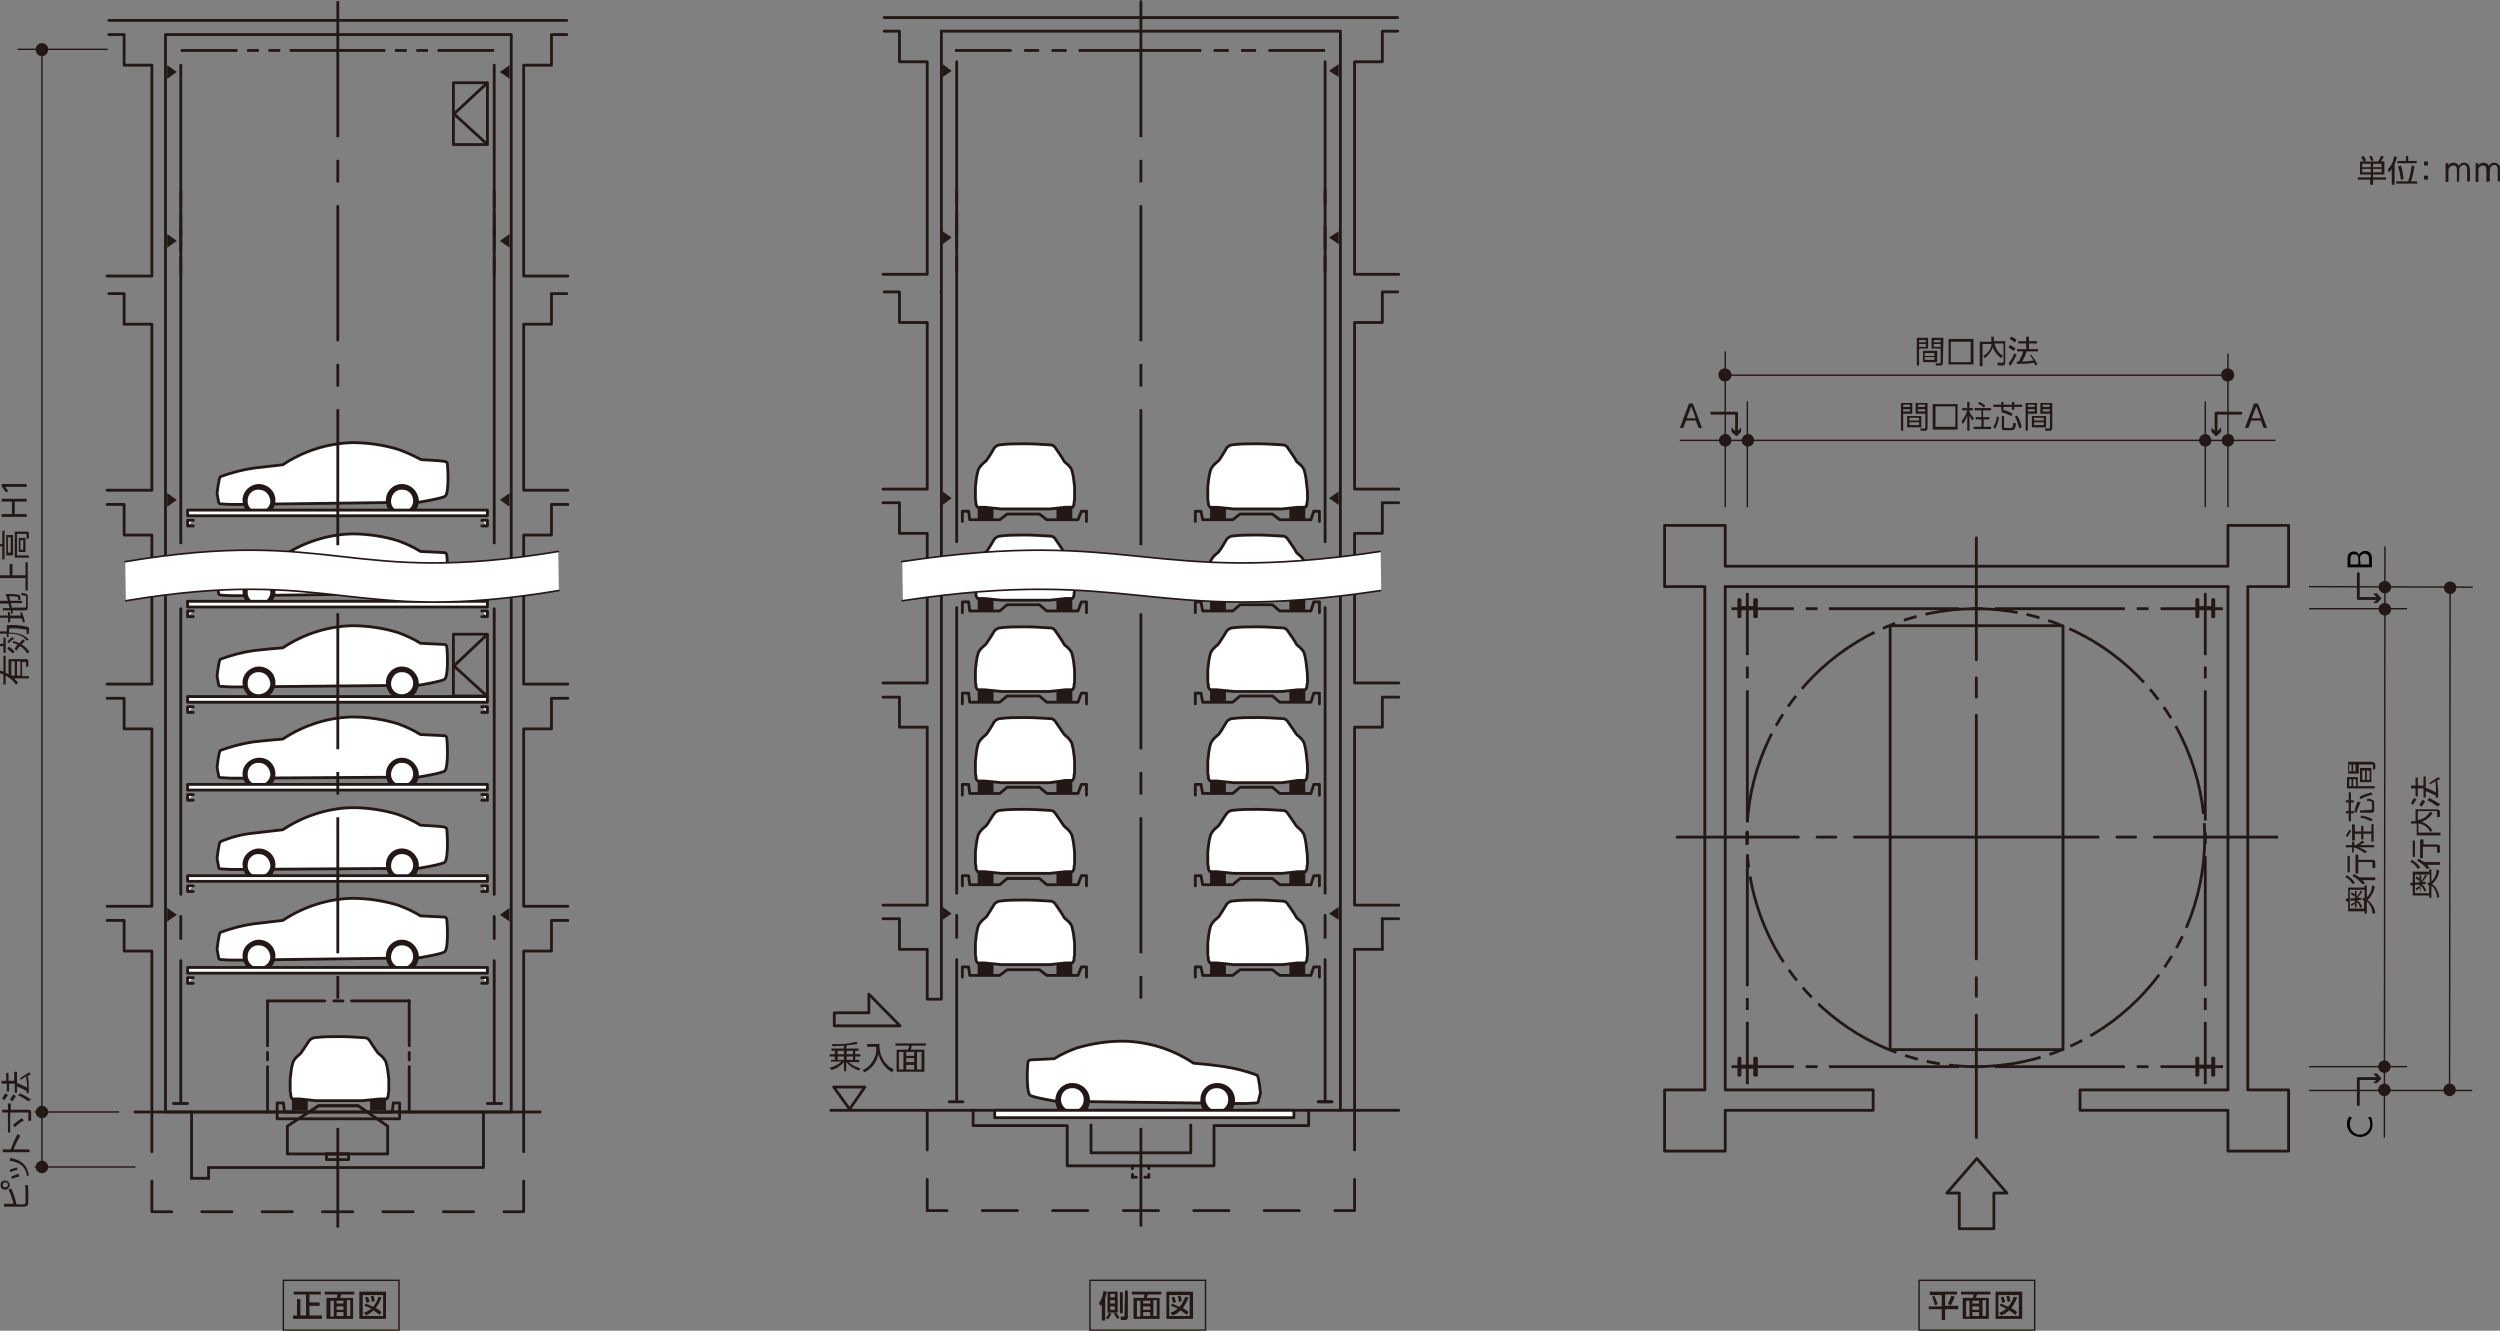 <?xml version="1.0" encoding="utf-8"?>
<!-- Generator: Adobe Illustrator 25.4.8, SVG Export Plug-In . SVG Version: 6.00 Build 0)  -->
<svg version="1.1" id="レイヤー_1" xmlns="http://www.w3.org/2000/svg" xmlns:xlink="http://www.w3.org/1999/xlink" x="0px"
	 y="0px" viewBox="0 0 441.1 234.8" style="enable-background:new 0 0 441.1 234.8;" xml:space="preserve">
<rect x="0" y="0" width="441.1" height="234.8" fill="#808080" stroke="none"/>
<style type="text/css">
	.st0{fill:none;stroke:#231815;stroke-width:0.5;stroke-linecap:round;stroke-linejoin:round;}
	.st1{fill:#231815;}
	.st2{fill:#FFFFFF;}
	.st3{fill:none;stroke:#231815;stroke-width:0.28;stroke-linecap:round;stroke-linejoin:round;}
	.st4{fill-rule:evenodd;clip-rule:evenodd;fill:#231815;}
	.st5{fill:none;stroke:#231815;stroke-width:0.5;stroke-linejoin:round;}
	.st6{fill:none;stroke:#231815;stroke-width:0.5;stroke-linejoin:round;stroke-dasharray:2.09,2.09;}
	.st7{fill:none;stroke:#231815;stroke-width:0.5;stroke-linejoin:round;stroke-dasharray:22.97,2.09,2.09,2.09;}
	.st8{fill:none;stroke:#231815;stroke-width:0.5;stroke-dasharray:16.35,1.63,2.34,1.63,2.34,1.63;}
	.st9{fill:none;stroke:#231815;stroke-width:0.51;stroke-linecap:round;stroke-linejoin:round;}
	.st10{fill:none;stroke:#231815;stroke-width:0.5;stroke-linejoin:round;stroke-dasharray:24,4,4,4;}
	.st11{fill:none;stroke:#231815;stroke-width:0.5;}
	.st12{fill:none;stroke:#231815;stroke-width:0.5;stroke-dasharray:2.08,1.69,2.08,1.69;}
	.st13{fill:none;stroke:#231815;stroke-width:0.5;stroke-dasharray:16.89,1.69,2.08,1.69,2.08,1.69;}
	.st14{fill:none;stroke:#231815;stroke-width:0.5;stroke-dasharray:2.66,2.17,2.66,2.17;}
	.st15{fill:none;stroke:#231815;stroke-width:0.5;stroke-dasharray:21.67,2.17,2.66,2.17,2.66,2.17;}
	
		.st16{fill:none;stroke:#231815;stroke-width:0.5;stroke-linecap:round;stroke-linejoin:round;stroke-dasharray:5.33,5.33,5.33,5.33;}
	
		.st17{fill:none;stroke:#231815;stroke-width:0.5;stroke-linecap:round;stroke-linejoin:round;stroke-dasharray:5.33,5.33,5.33,5.33,5.33,5.33;}
	.st18{fill:none;stroke:#231815;stroke-width:0.5;stroke-linecap:round;stroke-linejoin:round;stroke-dasharray:7,7,7,7,7,7;}
	
		.st19{fill:none;stroke:#231815;stroke-width:0.5;stroke-linecap:round;stroke-linejoin:round;stroke-dasharray:6.21,6.21,6.21,6.21;}
	
		.st20{fill:none;stroke:#231815;stroke-width:0.5;stroke-linecap:round;stroke-linejoin:round;stroke-dasharray:6.21,6.21,6.21,6.21,6.21,6.21;}
	.st21{fill-rule:evenodd;clip-rule:evenodd;fill:#FFFFFF;}
	.st22{fill:none;stroke:#231815;stroke-width:0.25;stroke-miterlimit:10;}
	.st23{fill:none;stroke:#231815;stroke-width:0.25;}
	.st24{fill:#040000;}
	.st25{fill:none;stroke:#231815;stroke-width:0.3;stroke-linecap:round;stroke-linejoin:round;}
</style>
<g id="レイヤー_2_00000051346905915007567950000012391130955569388428_">
	<g id="レイヤー_1-2">
		<polyline class="st0" points="191.7,92 191.7,90.2 190.8,90.2 190.2,91.7 184.7,91.7 183.4,90.7 177.7,90.7 176.4,91.7 
			171.1,91.7 170.9,90.2 169.8,90.2 169.8,92 		"/>
		<path class="st1" d="M186.5,88.2h2.6c0.1,0,0.1,0,0.1,0.1v3.3c0,0.1,0,0.1-0.1,0.1h-2.6c-0.1,0-0.1,0-0.1-0.1v-3.3
			C186.4,88.2,186.5,88.2,186.5,88.2z"/>
		<path class="st1" d="M172.6,88.2h2.6c0.1,0,0.1,0,0.1,0.1v3.3c0,0.1,0,0.1-0.1,0.1h-2.6c-0.1,0-0.1,0-0.1-0.1v-3.3
			C172.5,88.2,172.5,88.2,172.6,88.2z"/>
		<path class="st2" d="M185.2,89.8h-8.5l-3-0.3h-1.1c-0.1,0-0.2,0-0.2-0.1c-0.1-0.2-0.2-0.4-0.2-0.4s0,0,0-0.3s-0.1-0.3-0.1-0.6
			s0-1.6,0-2.2c0.1-1,0.2-2,0.5-3c0.4-0.9,1.2-1.4,1.4-1.6s1.2-1.8,1.4-2.2c0.2-0.3,0.5-0.5,0.9-0.6c1.5-0.2,2.9-0.2,4.4-0.2
			c1.6,0,3.1,0.1,4.7,0.2c0.3,0,0.6,0.2,0.8,0.5c0.2,0.3,1.4,2,1.5,2.3s1,0.7,1.4,1.6c0.3,1,0.4,2,0.5,3c0,0.5,0,1.8,0,2.2
			s-0.1,0.3-0.1,0.6s0,0.3,0,0.3s-0.1,0.2-0.2,0.4c0,0.1-0.1,0.1-0.2,0.1h-1.1L185.2,89.8z"/>
		<path class="st0" d="M185.2,89.8h-8.5l-3-0.3h-1.1c-0.1,0-0.2,0-0.2-0.1c-0.1-0.2-0.2-0.4-0.2-0.4s0,0,0-0.3s-0.1-0.3-0.1-0.6
			s0-1.6,0-2.2c0.1-1,0.2-2,0.5-3c0.4-0.9,1.2-1.4,1.4-1.6s1.2-1.8,1.4-2.2c0.2-0.3,0.5-0.5,0.9-0.6c1.5-0.2,2.9-0.2,4.4-0.2
			c1.6,0,3.1,0.1,4.7,0.2c0.3,0,0.6,0.2,0.8,0.5c0.2,0.3,1.4,2,1.5,2.3s1,0.7,1.4,1.6c0.3,1,0.4,2,0.5,3c0,0.5,0,1.8,0,2.2
			s-0.1,0.3-0.1,0.6s0,0.3,0,0.3s-0.1,0.2-0.2,0.4c0,0.1-0.1,0.1-0.2,0.1h-1.1L185.2,89.8z"/>
		<polyline class="st0" points="232.8,92 232.8,90.2 231.8,90.2 231.3,91.7 225.8,91.7 224.5,90.7 218.8,90.7 217.5,91.7 
			212.2,91.7 211.9,90.2 210.9,90.2 210.9,92 		"/>
		<path class="st1" d="M227.6,88.2h2.6c0.1,0,0.1,0,0.1,0.1v3.3c0,0.1,0,0.1-0.1,0.1h-2.6c-0.1,0-0.1,0-0.1-0.1v-3.3
			C227.5,88.2,227.5,88.2,227.6,88.2z"/>
		<path class="st1" d="M213.6,88.2h2.6c0.1,0,0.1,0,0.1,0.1v3.3c0,0.1,0,0.1-0.1,0.1h-2.6c-0.1,0-0.1,0-0.1-0.1v-3.3
			C213.5,88.2,213.6,88.2,213.6,88.2z"/>
		<path class="st2" d="M226.2,89.8h-8.5l-3-0.3h-1.1c-0.1,0-0.2,0-0.2-0.1c-0.1-0.2-0.2-0.4-0.2-0.4s0,0,0-0.3s-0.1-0.3-0.1-0.6
			s0-1.6,0-2.2c0.1-1,0.2-2,0.5-3c0.4-0.9,1.2-1.4,1.4-1.6s1.2-1.8,1.4-2.2c0.2-0.3,0.5-0.5,0.9-0.6c1.5-0.2,2.9-0.2,4.4-0.2
			c1.6,0,3.1,0.1,4.7,0.2c0.3,0,0.6,0.2,0.8,0.5c0.2,0.3,1.4,2,1.5,2.3s1,0.7,1.4,1.6c0.3,1,0.4,2,0.5,3c0.1,0.5,0.1,1.8,0.1,2.2
			s-0.1,0.3-0.1,0.6s0,0.3,0,0.3s-0.1,0.2-0.2,0.4c0,0.1-0.1,0.1-0.2,0.1H229L226.2,89.8z"/>
		<path class="st0" d="M226.2,89.8h-8.5l-3-0.3h-1.1c-0.1,0-0.2,0-0.2-0.1c-0.1-0.2-0.2-0.4-0.2-0.4s0,0,0-0.3s-0.1-0.3-0.1-0.6
			s0-1.6,0-2.2c0.1-1,0.2-2,0.5-3c0.4-0.9,1.2-1.4,1.4-1.6s1.2-1.8,1.4-2.2c0.2-0.3,0.5-0.5,0.9-0.6c1.5-0.2,2.9-0.2,4.4-0.2
			c1.6,0,3.1,0.1,4.7,0.2c0.3,0,0.6,0.2,0.8,0.5c0.2,0.3,1.4,2,1.5,2.3s1,0.7,1.4,1.6c0.3,1,0.4,2,0.5,3c0.1,0.5,0.1,1.8,0.1,2.2
			s-0.1,0.3-0.1,0.6s0,0.3,0,0.3s-0.1,0.2-0.2,0.4c0,0.1-0.1,0.1-0.2,0.1H229L226.2,89.8z"/>
		<polyline class="st0" points="191.7,108.1 191.7,106.2 190.8,106.2 190.2,107.8 184.7,107.8 183.4,106.7 177.7,106.7 176.4,107.8 
			171.1,107.8 170.9,106.2 169.8,106.2 169.8,108.1 		"/>
		<path class="st1" d="M186.5,104.2h2.6c0.1,0,0.1,0,0.1,0.1v3.3c0,0.1,0,0.1-0.1,0.1h-2.6c-0.1,0-0.1,0-0.1-0.1v-3.3
			C186.4,104.3,186.5,104.2,186.5,104.2z"/>
		<path class="st1" d="M172.6,104.2h2.6c0.1,0,0.1,0,0.1,0.1v3.3c0,0.1,0,0.1-0.1,0.1h-2.6c-0.1,0-0.1,0-0.1-0.1v-3.3
			C172.5,104.3,172.5,104.2,172.6,104.2z"/>
		<path class="st2" d="M185.2,105.9h-8.5l-3-0.3h-1.1c-0.1,0-0.2,0-0.2-0.1c-0.1-0.2-0.2-0.4-0.2-0.4s0,0,0-0.3s-0.1-0.3-0.1-0.6
			s0-1.6,0-2.2c0.1-1,0.2-2,0.5-3c0.4-0.9,1.2-1.4,1.4-1.6s1.2-1.8,1.4-2.2c0.2-0.3,0.5-0.5,0.9-0.6c1.5-0.2,2.9-0.2,4.4-0.2
			c1.6,0,3.1,0.1,4.7,0.2c0.3,0,0.6,0.2,0.8,0.5c0.2,0.3,1.4,2,1.5,2.3s1,0.7,1.4,1.6c0.3,1,0.4,2,0.5,3c0,0.5,0,1.9,0,2.2
			s-0.1,0.3-0.1,0.6s0,0.3,0,0.3s-0.1,0.2-0.2,0.4c0,0.1-0.1,0.1-0.2,0.1h-1.1L185.2,105.9z"/>
		<path class="st0" d="M185.2,105.9h-8.5l-3-0.3h-1.1c-0.1,0-0.2,0-0.2-0.1c-0.1-0.2-0.2-0.4-0.2-0.4s0,0,0-0.3s-0.1-0.3-0.1-0.6
			s0-1.6,0-2.2c0.1-1,0.2-2,0.5-3c0.4-0.9,1.2-1.4,1.4-1.6s1.2-1.8,1.4-2.2c0.2-0.3,0.5-0.5,0.9-0.6c1.5-0.2,2.9-0.2,4.4-0.2
			c1.6,0,3.1,0.1,4.7,0.2c0.3,0,0.6,0.2,0.8,0.5c0.2,0.3,1.4,2,1.5,2.3s1,0.7,1.4,1.6c0.3,1,0.4,2,0.5,3c0,0.5,0,1.9,0,2.2
			s-0.1,0.3-0.1,0.6s0,0.3,0,0.3s-0.1,0.2-0.2,0.4c0,0.1-0.1,0.1-0.2,0.1h-1.1L185.2,105.9z"/>
		<polyline class="st0" points="232.8,108.1 232.8,106.2 231.8,106.2 231.3,107.8 225.8,107.8 224.5,106.7 218.8,106.7 217.5,107.8 
			212.2,107.8 211.9,106.2 210.9,106.2 210.9,108.1 		"/>
		<path class="st1" d="M227.6,104.2h2.6c0.1,0,0.1,0,0.1,0.1v3.3c0,0.1,0,0.1-0.1,0.1h-2.6c-0.1,0-0.1,0-0.1-0.1v-3.3
			C227.5,104.3,227.5,104.2,227.6,104.2z"/>
		<path class="st1" d="M213.6,104.2h2.6c0.1,0,0.1,0,0.1,0.1v3.3c0,0.1,0,0.1-0.1,0.1h-2.6c-0.1,0-0.1,0-0.1-0.1v-3.3
			C213.5,104.3,213.6,104.2,213.6,104.2z"/>
		<path class="st2" d="M226.2,105.9h-8.5l-3-0.3h-1.1c-0.1,0-0.2,0-0.2-0.1c-0.1-0.2-0.2-0.4-0.2-0.4s0,0,0-0.3s-0.1-0.3-0.1-0.6
			s0-1.6,0-2.2c0.1-1,0.2-2,0.5-3c0.4-0.9,1.2-1.4,1.4-1.6s1.2-1.8,1.4-2.2c0.2-0.3,0.5-0.5,0.9-0.6c1.5-0.2,2.9-0.2,4.4-0.2
			c1.6,0,3.1,0.1,4.7,0.2c0.3,0,0.6,0.2,0.8,0.5c0.2,0.3,1.4,2,1.5,2.3s1,0.7,1.4,1.6c0.3,1,0.4,2,0.5,3c0.1,0.5,0.1,1.9,0.1,2.2
			s-0.1,0.3-0.1,0.6s0,0.3,0,0.3s-0.1,0.2-0.2,0.4c0,0.1-0.1,0.1-0.2,0.1H229L226.2,105.9z"/>
		<path class="st0" d="M226.2,105.9h-8.5l-3-0.3h-1.1c-0.1,0-0.2,0-0.2-0.1c-0.1-0.2-0.2-0.4-0.2-0.4s0,0,0-0.3s-0.1-0.3-0.1-0.6
			s0-1.6,0-2.2c0.1-1,0.2-2,0.5-3c0.4-0.9,1.2-1.4,1.4-1.6s1.2-1.8,1.4-2.2c0.2-0.3,0.5-0.5,0.9-0.6c1.5-0.2,2.9-0.2,4.4-0.2
			c1.6,0,3.1,0.1,4.7,0.2c0.3,0,0.6,0.2,0.8,0.5c0.2,0.3,1.4,2,1.5,2.3s1,0.7,1.4,1.6c0.3,1,0.4,2,0.5,3c0.1,0.5,0.1,1.9,0.1,2.2
			s-0.1,0.3-0.1,0.6s0,0.3,0,0.3s-0.1,0.2-0.2,0.4c0,0.1-0.1,0.1-0.2,0.1H229L226.2,105.9z"/>
		<polyline class="st0" points="191.7,124.2 191.7,122.3 190.8,122.3 190.2,123.9 184.7,123.9 183.4,122.8 177.7,122.8 176.4,123.9 
			171.1,123.9 170.9,122.3 169.8,122.3 169.8,124.2 		"/>
		<path class="st1" d="M186.5,120.3h2.6c0.1,0,0.1,0,0.1,0.1v3.3c0,0.1,0,0.1-0.1,0.1h-2.6c-0.1,0-0.1,0-0.1-0.1v-3.3
			C186.4,120.4,186.5,120.3,186.5,120.3z"/>
		<path class="st1" d="M172.6,120.3h2.6c0.1,0,0.1,0,0.1,0.1v3.3c0,0.1,0,0.1-0.1,0.1h-2.6c-0.1,0-0.1,0-0.1-0.1v-3.3
			C172.5,120.4,172.5,120.3,172.6,120.3z"/>
		<path class="st2" d="M185.2,122h-8.5l-3-0.3h-1.1c-0.1,0-0.2-0.1-0.2-0.1c-0.1-0.2-0.2-0.4-0.2-0.4s0,0,0-0.3s-0.1-0.3-0.1-0.6
			s0-1.6,0-2.1c0.1-1,0.2-2,0.5-3c0.4-0.9,1.2-1.3,1.4-1.6s1.2-1.8,1.4-2.2c0.2-0.3,0.5-0.5,0.9-0.6c1.5-0.2,2.9-0.2,4.4-0.2
			c1.6,0,3.1,0.1,4.7,0.2c0.3,0,0.6,0.2,0.8,0.5c0.2,0.3,1.4,2,1.5,2.3s1,0.7,1.4,1.6c0.3,1,0.4,2,0.5,3c0,0.5,0,1.8,0,2.1
			s-0.1,0.3-0.1,0.6s0,0.3,0,0.3s-0.1,0.2-0.2,0.4c0,0.1-0.1,0.1-0.2,0.1h-1.1L185.2,122z"/>
		<path class="st0" d="M185.2,122h-8.5l-3-0.3h-1.1c-0.1,0-0.2-0.1-0.2-0.1c-0.1-0.2-0.2-0.4-0.2-0.4s0,0,0-0.3s-0.1-0.3-0.1-0.6
			s0-1.6,0-2.1c0.1-1,0.2-2,0.5-3c0.4-0.9,1.2-1.3,1.4-1.6s1.2-1.8,1.4-2.2c0.2-0.3,0.5-0.5,0.9-0.6c1.5-0.2,2.9-0.2,4.4-0.2
			c1.6,0,3.1,0.1,4.7,0.2c0.3,0,0.6,0.2,0.8,0.5c0.2,0.3,1.4,2,1.5,2.3s1,0.7,1.4,1.6c0.3,1,0.4,2,0.5,3c0,0.5,0,1.8,0,2.1
			s-0.1,0.3-0.1,0.6s0,0.3,0,0.3s-0.1,0.2-0.2,0.4c0,0.1-0.1,0.1-0.2,0.1h-1.1L185.2,122z"/>
		<polyline class="st0" points="232.8,124.2 232.8,122.3 231.8,122.3 231.3,123.9 225.8,123.9 224.5,122.8 218.8,122.8 217.5,123.9 
			212.2,123.9 211.9,122.3 210.9,122.3 210.9,124.2 		"/>
		<path class="st1" d="M227.6,120.3h2.6c0.1,0,0.1,0,0.1,0.1v3.3c0,0.1,0,0.1-0.1,0.1h-2.6c-0.1,0-0.1,0-0.1-0.1v-3.3
			C227.5,120.4,227.5,120.3,227.6,120.3z"/>
		<path class="st1" d="M213.6,120.3h2.6c0.1,0,0.1,0,0.1,0.1v3.3c0,0.1,0,0.1-0.1,0.1h-2.6c-0.1,0-0.1,0-0.1-0.1v-3.3
			C213.5,120.4,213.6,120.3,213.6,120.3z"/>
		<path class="st2" d="M226.2,122h-8.5l-3-0.3h-1.1c-0.1,0-0.2-0.1-0.2-0.1c-0.1-0.2-0.2-0.4-0.2-0.4s0,0,0-0.3s-0.1-0.3-0.1-0.6
			s0-1.6,0-2.1c0.1-1,0.2-2,0.5-3c0.4-0.9,1.2-1.3,1.4-1.6s1.2-1.8,1.4-2.2c0.2-0.3,0.5-0.5,0.9-0.6c1.5-0.2,2.9-0.2,4.4-0.2
			c1.6,0,3.1,0.1,4.7,0.2c0.3,0,0.6,0.2,0.8,0.5c0.2,0.3,1.4,2,1.5,2.3s1,0.7,1.4,1.6c0.3,1,0.4,2,0.5,3c0.1,0.5,0.1,1.8,0.1,2.1
			s-0.1,0.3-0.1,0.6s0,0.3,0,0.3s-0.1,0.2-0.2,0.4c0,0.1-0.1,0.1-0.2,0.1H229L226.2,122z"/>
		<path class="st0" d="M226.2,122h-8.5l-3-0.3h-1.1c-0.1,0-0.2-0.1-0.2-0.1c-0.1-0.2-0.2-0.4-0.2-0.4s0,0,0-0.3s-0.1-0.3-0.1-0.6
			s0-1.6,0-2.1c0.1-1,0.2-2,0.5-3c0.4-0.9,1.2-1.3,1.4-1.6s1.2-1.8,1.4-2.2c0.2-0.3,0.5-0.5,0.9-0.6c1.5-0.2,2.9-0.2,4.4-0.2
			c1.6,0,3.1,0.1,4.7,0.2c0.3,0,0.6,0.2,0.8,0.5c0.2,0.3,1.4,2,1.5,2.3s1,0.7,1.4,1.6c0.3,1,0.4,2,0.5,3c0.1,0.5,0.1,1.8,0.1,2.1
			s-0.1,0.3-0.1,0.6s0,0.3,0,0.3s-0.1,0.2-0.2,0.4c0,0.1-0.1,0.1-0.2,0.1H229L226.2,122z"/>
		<polyline class="st0" points="191.7,140.3 191.7,138.4 190.8,138.4 190.2,140 184.7,140 183.4,138.9 177.7,138.9 176.4,140 
			171.1,140 170.9,138.4 169.8,138.4 169.8,140.3 		"/>
		<path class="st1" d="M186.5,136.4h2.6c0.1,0,0.1,0,0.1,0.1v3.3c0,0.1,0,0.1-0.1,0.1h-2.6c-0.1,0-0.1,0-0.1-0.1v-3.3
			C186.4,136.5,186.5,136.4,186.5,136.4z"/>
		<path class="st1" d="M172.6,136.4h2.6c0.1,0,0.1,0,0.1,0.1v3.3c0,0.1,0,0.1-0.1,0.1h-2.6c-0.1,0-0.1,0-0.1-0.1v-3.3
			C172.5,136.5,172.5,136.4,172.6,136.4z"/>
		<path class="st2" d="M185.2,138.1h-8.5l-3-0.3h-1.1c-0.1,0-0.2-0.1-0.2-0.1c-0.1-0.1-0.2-0.4-0.2-0.4s0,0,0-0.3s-0.1-0.3-0.1-0.6
			s0-1.6,0-2.1c0.1-1,0.2-2.1,0.5-3.1c0.4-0.9,1.2-1.4,1.4-1.6s1.2-1.8,1.4-2.2c0.2-0.3,0.5-0.5,0.9-0.6c1.5-0.2,2.9-0.2,4.4-0.2
			c1.6,0,3.1,0.1,4.7,0.2c0.3,0,0.6,0.2,0.8,0.5c0.2,0.3,1.4,2,1.5,2.2s1,0.7,1.4,1.6c0.3,1,0.4,2,0.5,3.1c0,0.5,0,1.9,0,2.1
			s-0.1,0.3-0.1,0.6s0,0.3,0,0.3s-0.1,0.2-0.2,0.4c0,0.1-0.1,0.1-0.2,0.1h-1.1L185.2,138.1z"/>
		<path class="st0" d="M185.2,138.1h-8.5l-3-0.3h-1.1c-0.1,0-0.2-0.1-0.2-0.1c-0.1-0.1-0.2-0.4-0.2-0.4s0,0,0-0.3s-0.1-0.3-0.1-0.6
			s0-1.6,0-2.1c0.1-1,0.2-2.1,0.5-3.1c0.4-0.9,1.2-1.4,1.4-1.6s1.2-1.8,1.4-2.2c0.2-0.3,0.5-0.5,0.9-0.6c1.5-0.2,2.9-0.2,4.4-0.2
			c1.6,0,3.1,0.1,4.7,0.2c0.3,0,0.6,0.2,0.8,0.5c0.2,0.3,1.4,2,1.5,2.2s1,0.7,1.4,1.6c0.3,1,0.4,2,0.5,3.1c0,0.5,0,1.9,0,2.1
			s-0.1,0.3-0.1,0.6s0,0.3,0,0.3s-0.1,0.2-0.2,0.4c0,0.1-0.1,0.1-0.2,0.1h-1.1L185.2,138.1z"/>
		<polyline class="st0" points="232.8,140.3 232.8,138.4 231.8,138.4 231.3,140 225.8,140 224.5,138.9 218.8,138.9 217.5,140 
			212.2,140 211.9,138.4 210.9,138.4 210.9,140.3 		"/>
		<path class="st1" d="M227.6,136.4h2.6c0.1,0,0.1,0,0.1,0.1v3.3c0,0.1,0,0.1-0.1,0.1h-2.6c-0.1,0-0.1,0-0.1-0.1v-3.3
			C227.5,136.5,227.5,136.4,227.6,136.4z"/>
		<path class="st1" d="M213.6,136.4h2.6c0.1,0,0.1,0,0.1,0.1v3.3c0,0.1,0,0.1-0.1,0.1h-2.6c-0.1,0-0.1,0-0.1-0.1v-3.3
			C213.5,136.5,213.6,136.4,213.6,136.4z"/>
		<path class="st2" d="M226.2,138.1h-8.5l-3-0.3h-1.1c-0.1,0-0.2-0.1-0.2-0.1c-0.1-0.1-0.2-0.4-0.2-0.4s0,0,0-0.3s-0.1-0.3-0.1-0.6
			s0-1.6,0-2.1c0.1-1,0.2-2.1,0.5-3.1c0.4-0.9,1.2-1.4,1.4-1.6s1.2-1.8,1.4-2.2c0.2-0.3,0.5-0.5,0.9-0.6c1.5-0.2,2.9-0.2,4.4-0.2
			c1.6,0,3.1,0.1,4.7,0.2c0.3,0,0.6,0.2,0.8,0.5c0.2,0.3,1.4,2,1.5,2.2s1,0.7,1.4,1.6c0.3,1,0.4,2,0.5,3.1c0.1,0.5,0.1,1.9,0.1,2.1
			s-0.1,0.3-0.1,0.6s0,0.3,0,0.3s-0.1,0.2-0.2,0.4c0,0.1-0.1,0.1-0.2,0.1H229L226.2,138.1z"/>
		<path class="st0" d="M226.2,138.1h-8.5l-3-0.3h-1.1c-0.1,0-0.2-0.1-0.2-0.1c-0.1-0.1-0.2-0.4-0.2-0.4s0,0,0-0.3s-0.1-0.3-0.1-0.6
			s0-1.6,0-2.1c0.1-1,0.2-2.1,0.5-3.1c0.4-0.9,1.2-1.4,1.4-1.6s1.2-1.8,1.4-2.2c0.2-0.3,0.5-0.5,0.9-0.6c1.5-0.2,2.9-0.2,4.4-0.2
			c1.6,0,3.1,0.1,4.7,0.2c0.3,0,0.6,0.2,0.8,0.5c0.2,0.3,1.4,2,1.5,2.2s1,0.7,1.4,1.6c0.3,1,0.4,2,0.5,3.1c0.1,0.5,0.1,1.9,0.1,2.1
			s-0.1,0.3-0.1,0.6s0,0.3,0,0.3s-0.1,0.2-0.2,0.4c0,0.1-0.1,0.1-0.2,0.1H229L226.2,138.1z"/>
		<polyline class="st0" points="191.7,156.3 191.7,154.5 190.8,154.5 190.2,156.1 184.7,156.1 183.4,155 177.7,155 176.4,156.1 
			171.1,156.1 170.9,154.5 169.8,154.5 169.8,156.3 		"/>
		<path class="st1" d="M186.5,152.5h2.6c0.1,0,0.1,0,0.1,0.1v3.3c0,0.1,0,0.1-0.1,0.1h-2.6c-0.1,0-0.1,0-0.1-0.1v-3.3
			C186.4,152.5,186.5,152.5,186.5,152.5z"/>
		<path class="st1" d="M172.6,152.5h2.6c0.1,0,0.1,0,0.1,0.1v3.3c0,0.1,0,0.1-0.1,0.1h-2.6c-0.1,0-0.1,0-0.1-0.1v-3.3
			C172.5,152.5,172.5,152.5,172.6,152.5z"/>
		<path class="st2" d="M185.2,154.1h-8.5l-3-0.3h-1.1c-0.1,0-0.2,0-0.2-0.1c-0.1-0.2-0.2-0.4-0.2-0.4s0,0,0-0.3s-0.1-0.3-0.1-0.6
			s0-1.6,0-2.1c0.1-1,0.2-2,0.5-3c0.4-0.9,1.2-1.4,1.4-1.6s1.2-1.9,1.4-2.1c0.2-0.3,0.5-0.5,0.9-0.6c1.5-0.2,2.9-0.2,4.4-0.2
			c1.6,0,3.1,0.1,4.7,0.2c0.3,0,0.6,0.2,0.8,0.5c0.2,0.3,1.4,2,1.5,2.2s1,0.7,1.4,1.6c0.3,1,0.4,2,0.5,3c0,0.5,0,1.9,0,2.1
			s-0.1,0.3-0.1,0.6s0,0.3,0,0.3s-0.1,0.2-0.2,0.4c0,0.1-0.1,0.1-0.2,0.1h-1.1L185.2,154.1z"/>
		<path class="st0" d="M185.2,154.1h-8.5l-3-0.3h-1.1c-0.1,0-0.2,0-0.2-0.1c-0.1-0.2-0.2-0.4-0.2-0.4s0,0,0-0.3s-0.1-0.3-0.1-0.6
			s0-1.6,0-2.1c0.1-1,0.2-2,0.5-3c0.4-0.9,1.2-1.4,1.4-1.6s1.2-1.9,1.4-2.1c0.2-0.3,0.5-0.5,0.9-0.6c1.5-0.2,2.9-0.2,4.4-0.2
			c1.6,0,3.1,0.1,4.7,0.2c0.3,0,0.6,0.2,0.8,0.5c0.2,0.3,1.4,2,1.5,2.2s1,0.7,1.4,1.6c0.3,1,0.4,2,0.5,3c0,0.5,0,1.9,0,2.1
			s-0.1,0.3-0.1,0.6s0,0.3,0,0.3s-0.1,0.2-0.2,0.4c0,0.1-0.1,0.1-0.2,0.1h-1.1L185.2,154.1z"/>
		<polyline class="st0" points="232.8,156.3 232.8,154.5 231.8,154.5 231.3,156.1 225.8,156.1 224.5,155 218.8,155 217.5,156.1 
			212.2,156.1 211.9,154.5 210.9,154.5 210.9,156.3 		"/>
		<path class="st1" d="M227.6,152.5h2.6c0.1,0,0.1,0,0.1,0.1v3.3c0,0.1,0,0.1-0.1,0.1h-2.6c-0.1,0-0.1,0-0.1-0.1v-3.3
			C227.5,152.5,227.5,152.5,227.6,152.5z"/>
		<path class="st1" d="M213.6,152.5h2.6c0.1,0,0.1,0,0.1,0.1v3.3c0,0.1,0,0.1-0.1,0.1h-2.6c-0.1,0-0.1,0-0.1-0.1v-3.3
			C213.5,152.5,213.6,152.5,213.6,152.5z"/>
		<path class="st2" d="M226.2,154.1h-8.5l-3-0.3h-1.1c-0.1,0-0.2,0-0.2-0.1c-0.1-0.2-0.2-0.4-0.2-0.4s0,0,0-0.3s-0.1-0.3-0.1-0.6
			s0-1.6,0-2.1c0.1-1,0.2-2,0.5-3c0.4-0.9,1.2-1.4,1.4-1.6s1.2-1.9,1.4-2.1c0.2-0.3,0.5-0.5,0.9-0.6c1.5-0.2,2.9-0.2,4.4-0.2
			c1.6,0,3.1,0.1,4.7,0.2c0.3,0,0.6,0.2,0.8,0.5c0.2,0.3,1.4,2,1.5,2.2s1,0.7,1.4,1.6c0.3,1,0.4,2,0.5,3c0.1,0.5,0.1,1.9,0.1,2.1
			s-0.1,0.3-0.1,0.6s0,0.3,0,0.3s-0.1,0.2-0.2,0.4c0,0.1-0.1,0.1-0.2,0.1H229L226.2,154.1z"/>
		<path class="st0" d="M226.2,154.1h-8.5l-3-0.3h-1.1c-0.1,0-0.2,0-0.2-0.1c-0.1-0.2-0.2-0.4-0.2-0.4s0,0,0-0.3s-0.1-0.3-0.1-0.6
			s0-1.6,0-2.1c0.1-1,0.2-2,0.5-3c0.4-0.9,1.2-1.4,1.4-1.6s1.2-1.9,1.4-2.1c0.2-0.3,0.5-0.5,0.9-0.6c1.5-0.2,2.9-0.2,4.4-0.2
			c1.6,0,3.1,0.1,4.7,0.2c0.3,0,0.6,0.2,0.8,0.5c0.2,0.3,1.4,2,1.5,2.2s1,0.7,1.4,1.6c0.3,1,0.4,2,0.5,3c0.1,0.5,0.1,1.9,0.1,2.1
			s-0.1,0.3-0.1,0.6s0,0.3,0,0.3s-0.1,0.2-0.2,0.4c0,0.1-0.1,0.1-0.2,0.1H229L226.2,154.1z"/>
		<polyline class="st0" points="191.7,172.4 191.7,170.6 190.8,170.6 190.2,172.1 184.7,172.1 183.4,171.1 177.7,171.1 176.4,172.1 
			171.1,172.1 170.9,170.6 169.8,170.6 169.8,172.4 		"/>
		<path class="st1" d="M186.5,168.6h2.6c0.1,0,0.1,0,0.1,0.1v3.3c0,0.1,0,0.1-0.1,0.1h-2.6c-0.1,0-0.1,0-0.1-0.1v-3.3
			C186.4,168.6,186.5,168.6,186.5,168.6z"/>
		<path class="st1" d="M172.6,168.6h2.6c0.1,0,0.1,0,0.1,0.1v3.3c0,0.1,0,0.1-0.1,0.1h-2.6c-0.1,0-0.1,0-0.1-0.1v-3.3
			C172.5,168.6,172.5,168.6,172.6,168.6z"/>
		<path class="st2" d="M185.2,170.2h-8.5l-3-0.3h-1.1c-0.1,0-0.2,0-0.2-0.1c-0.1-0.2-0.2-0.4-0.2-0.4s0,0,0-0.3s-0.1-0.3-0.1-0.6
			s0-1.6,0-2.1c0.1-1,0.2-2,0.5-3c0.4-0.9,1.2-1.4,1.4-1.6s1.2-1.9,1.4-2.2c0.2-0.3,0.5-0.5,0.9-0.6c1.5-0.2,2.9-0.2,4.4-0.2
			c1.6,0,3.1,0.1,4.7,0.2c0.3,0,0.6,0.2,0.8,0.5c0.2,0.3,1.4,2,1.5,2.3s1,0.7,1.4,1.6c0.3,1,0.4,2,0.5,3c0,0.5,0,1.9,0,2.1
			s-0.1,0.3-0.1,0.6s0,0.3,0,0.3s-0.1,0.2-0.2,0.4c0,0.1-0.1,0.1-0.2,0.1h-1.1L185.2,170.2z"/>
		<path class="st0" d="M185.2,170.2h-8.5l-3-0.3h-1.1c-0.1,0-0.2,0-0.2-0.1c-0.1-0.2-0.2-0.4-0.2-0.4s0,0,0-0.3s-0.1-0.3-0.1-0.6
			s0-1.6,0-2.1c0.1-1,0.2-2,0.5-3c0.4-0.9,1.2-1.4,1.4-1.6s1.2-1.9,1.4-2.2c0.2-0.3,0.5-0.5,0.9-0.6c1.5-0.2,2.9-0.2,4.4-0.2
			c1.6,0,3.1,0.1,4.7,0.2c0.3,0,0.6,0.2,0.8,0.5c0.2,0.3,1.4,2,1.5,2.3s1,0.7,1.4,1.6c0.3,1,0.4,2,0.5,3c0,0.5,0,1.9,0,2.1
			s-0.1,0.3-0.1,0.6s0,0.3,0,0.3s-0.1,0.2-0.2,0.4c0,0.1-0.1,0.1-0.2,0.1h-1.1L185.2,170.2z"/>
		<polyline class="st0" points="232.8,172.4 232.8,170.6 231.8,170.6 231.3,172.1 225.8,172.1 224.5,171.1 218.8,171.1 217.5,172.1 
			212.2,172.1 211.9,170.6 210.9,170.6 210.9,172.4 		"/>
		<path class="st1" d="M227.6,168.6h2.6c0.1,0,0.1,0,0.1,0.1v3.3c0,0.1,0,0.1-0.1,0.1h-2.6c-0.1,0-0.1,0-0.1-0.1v-3.3
			C227.5,168.6,227.5,168.6,227.6,168.6z"/>
		<path class="st1" d="M213.6,168.6h2.6c0.1,0,0.1,0,0.1,0.1v3.3c0,0.1,0,0.1-0.1,0.1h-2.6c-0.1,0-0.1,0-0.1-0.1v-3.3
			C213.5,168.6,213.6,168.6,213.6,168.6z"/>
		<path class="st2" d="M226.2,170.2h-8.5l-3-0.3h-1.1c-0.1,0-0.2,0-0.2-0.1c-0.1-0.2-0.2-0.4-0.2-0.4s0,0,0-0.3s-0.1-0.3-0.1-0.6
			s0-1.6,0-2.1c0.1-1,0.2-2,0.5-3c0.4-0.9,1.2-1.4,1.4-1.6s1.2-1.9,1.4-2.2c0.2-0.3,0.5-0.5,0.9-0.6c1.5-0.2,2.9-0.2,4.4-0.2
			c1.6,0,3.1,0.1,4.7,0.2c0.3,0,0.6,0.2,0.8,0.5c0.2,0.3,1.4,2,1.5,2.3s1,0.7,1.4,1.6c0.3,1,0.4,2,0.5,3c0.1,0.5,0.1,1.9,0.1,2.1
			s-0.1,0.3-0.1,0.6s0,0.3,0,0.3s-0.1,0.2-0.2,0.4c0,0.1-0.1,0.1-0.2,0.1H229L226.2,170.2z"/>
		<path class="st0" d="M226.2,170.2h-8.5l-3-0.3h-1.1c-0.1,0-0.2,0-0.2-0.1c-0.1-0.2-0.2-0.4-0.2-0.4s0,0,0-0.3s-0.1-0.3-0.1-0.6
			s0-1.6,0-2.1c0.1-1,0.2-2,0.5-3c0.4-0.9,1.2-1.4,1.4-1.6s1.2-1.9,1.4-2.2c0.2-0.3,0.5-0.5,0.9-0.6c1.5-0.2,2.9-0.2,4.4-0.2
			c1.6,0,3.1,0.1,4.7,0.2c0.3,0,0.6,0.2,0.8,0.5c0.2,0.3,1.4,2,1.5,2.3s1,0.7,1.4,1.6c0.3,1,0.4,2,0.5,3c0.1,0.5,0.1,1.9,0.1,2.1
			s-0.1,0.3-0.1,0.6s0,0.3,0,0.3s-0.1,0.2-0.2,0.4c0,0.1-0.1,0.1-0.2,0.1H229L226.2,170.2z"/>
		<line class="st3" x1="165.9" y1="51.5" x2="166.1" y2="51.5"/>
		<polyline class="st0" points="155.8,86.3 163.6,86.3 163.6,56.9 158.7,56.9 158.7,51.5 156,51.5 		"/>
		<polyline class="st0" points="155.8,159.7 163.6,159.7 163.6,128.3 158.7,128.3 158.7,123 155.8,123 		"/>
		<polyline class="st0" points="155.8,120.5 163.6,120.5 163.6,94.1 158.7,94.1 158.7,88.7 155.8,88.7 		"/>
		<line class="st0" x1="232.6" y1="194.4" x2="235" y2="194.4"/>
		<polyline class="st0" points="192.5,198.5 192.5,203.4 210.1,203.4 210.1,198.5 		"/>
		<polyline class="st0" points="156,5.5 158.7,5.5 158.7,10.9 163.6,10.9 163.6,48.4 155.8,48.4 		"/>
		<polyline class="st0" points="246.6,5.5 243.9,5.5 243.9,10.9 239,10.9 239,48.4 246.8,48.4 		"/>
		<line class="st0" x1="156" y1="3.1" x2="246.6" y2="3.1"/>
		<polyline class="st0" points="236.5,195.9 236.5,5.5 166.1,5.5 		"/>
		<polyline class="st0" points="246.8,86.3 239,86.3 239,56.9 243.9,56.9 243.9,51.5 246.6,51.5 		"/>
		<polyline class="st0" points="246.8,159.7 239,159.7 239,128.3 243.9,128.3 243.9,123 246.8,123 		"/>
		<polyline class="st0" points="246.8,120.5 239,120.5 239,94.1 243.9,94.1 243.9,88.7 246.8,88.7 		"/>
		<line class="st0" x1="168.8" y1="194.4" x2="168.8" y2="169.3"/>
		<line class="st0" x1="168.8" y1="165.4" x2="168.8" y2="161.5"/>
		<line class="st0" x1="168.8" y1="157.6" x2="168.8" y2="107.2"/>
		<line class="st0" x1="168.8" y1="103.3" x2="168.8" y2="99.5"/>
		<line class="st0" x1="168.8" y1="95.6" x2="168.8" y2="45.2"/>
		<line class="st0" x1="168.8" y1="41.3" x2="168.8" y2="37.4"/>
		<line class="st0" x1="168.8" y1="33.5" x2="168.8" y2="47.8"/>
		<line class="st0" x1="168.8" y1="43.9" x2="168.8" y2="40"/>
		<line class="st0" x1="168.8" y1="36.1" x2="168.8" y2="10.9"/>
		<line class="st3" x1="168.8" y1="10.9" x2="168.8" y2="10.9"/>
		<line class="st0" x1="233.8" y1="194.4" x2="233.8" y2="169.3"/>
		<line class="st0" x1="233.8" y1="165.4" x2="233.8" y2="161.5"/>
		<line class="st0" x1="233.8" y1="157.6" x2="233.8" y2="107.2"/>
		<line class="st0" x1="233.8" y1="103.3" x2="233.8" y2="99.5"/>
		<line class="st0" x1="233.8" y1="95.6" x2="233.8" y2="45.2"/>
		<line class="st3" x1="233.8" y1="41.3" x2="233.8" y2="37.4"/>
		<line class="st0" x1="233.8" y1="33.5" x2="233.8" y2="47.8"/>
		<line class="st0" x1="233.8" y1="43.9" x2="233.8" y2="40"/>
		<line class="st0" x1="233.8" y1="36.1" x2="233.8" y2="10.9"/>
		<line class="st3" x1="233.8" y1="10.9" x2="233.8" y2="10.9"/>
		<line class="st0" x1="243.9" y1="167.5" x2="239" y2="167.5"/>
		<line class="st0" x1="243.9" y1="162.1" x2="243.9" y2="167.5"/>
		<line class="st0" x1="239" y1="195.9" x2="239" y2="167.5"/>
		<line class="st0" x1="246.8" y1="162.1" x2="243.9" y2="162.1"/>
		<line class="st0" x1="201.3" y1="190.1" x2="201.3" y2="186.6"/>
		<line class="st3" x1="201.3" y1="0.1" x2="201.3" y2="0.1"/>
		<line class="st3" x1="199.8" y1="205.7" x2="200.5" y2="205.7"/>
		<line class="st3" x1="202" y1="205.7" x2="202.7" y2="205.7"/>
		<line class="st3" x1="202.7" y1="205.7" x2="202.7" y2="205.7"/>
		<line class="st0" x1="202.7" y1="205.7" x2="202.7" y2="206.2"/>
		<line class="st0" x1="202.7" y1="207.2" x2="202.7" y2="207.7"/>
		<line class="st3" x1="202.7" y1="207.7" x2="202.7" y2="207.7"/>
		<line class="st0" x1="199.8" y1="207.7" x2="200.5" y2="207.7"/>
		<line class="st0" x1="202" y1="207.7" x2="202.7" y2="207.7"/>
		<line class="st3" x1="202.7" y1="207.7" x2="202.7" y2="207.7"/>
		<line class="st0" x1="199.8" y1="205.7" x2="199.8" y2="206.2"/>
		<line class="st0" x1="199.8" y1="207.2" x2="199.8" y2="207.7"/>
		<line class="st0" x1="199.8" y1="207.7" x2="199.8" y2="207.7"/>
		<line class="st0" x1="246.8" y1="195.9" x2="146.6" y2="195.9"/>
		<polygon class="st4" points="166.3,43.1 167.9,41.9 166.3,40.8 		"/>
		<polygon class="st4" points="236.2,43.1 234.5,41.9 236.2,40.8 		"/>
		<polygon class="st4" points="166.3,13.6 167.9,12.5 166.3,11.3 		"/>
		<polygon class="st4" points="236.2,13.6 234.5,12.5 236.2,11.3 		"/>
		<polygon class="st4" points="166.3,89.1 167.9,87.9 166.3,86.7 		"/>
		<polygon class="st4" points="236.2,89.1 234.5,87.9 236.2,86.7 		"/>
		<polygon class="st4" points="166.3,162.3 167.9,161.2 166.3,160 		"/>
		<polygon class="st4" points="236.2,162.3 234.5,161.2 236.2,160 		"/>
		<polyline class="st0" points="230.9,195.9 230.9,198.6 214.2,198.6 214.2,205.7 188.3,205.7 188.3,198.6 171.7,198.6 171.7,195.9 
					"/>
		<path class="st2" d="M217.8,194.7h2c0.5,0,1.6-0.1,1.9-0.1c0.1,0,0.3-0.1,0.3-0.2l0.4-1.6c0,0-0.3-2.9-0.6-3.1
			c-1.9-0.7-3.8-1.2-5.8-1.5c-2.6-0.4-5.3-0.6-5.3-0.6h-0.1c-3.7-2.5-8-3.8-12.4-3.9c-2.8,0-5.5,0.4-8.2,1.2c-1.4,0.5-2.7,1.1-4,1.9
			c0,0-3.9,0.2-4.1,0.2s-0.4,0.1-0.5,0.3s-0.4,5.1,0.3,5.9c0.3,0.4,4.6,1.1,4.6,1.1L217.8,194.7z"/>
		<path class="st0" d="M217.8,194.7h2c0.5,0,1.6-0.1,1.9-0.1c0.1,0,0.3-0.1,0.3-0.2l0.4-1.6c0,0-0.3-2.9-0.6-3.1
			c-1.9-0.7-3.8-1.2-5.8-1.5c-2.6-0.4-5.3-0.6-5.3-0.6h-0.1c-3.7-2.5-8-3.8-12.4-3.9c-2.8,0-5.5,0.4-8.2,1.2c-1.4,0.5-2.7,1.1-4,1.9
			c0,0-3.9,0.2-4.1,0.2s-0.4,0.1-0.5,0.3s-0.4,5.1,0.3,5.9c0.3,0.4,4.6,1.1,4.6,1.1L217.8,194.7z"/>
		<path class="st1" d="M186.2,194c-0.1,1.7,1.2,3.1,2.9,3.2c1.7,0.1,3.1-1.2,3.2-2.9c0.1-1.7-1.2-3.1-2.9-3.2c0,0-0.1,0-0.1,0
			C187.7,191,186.3,192.3,186.2,194C186.2,194,186.2,194,186.2,194"/>
		<path class="st1" d="M211.8,194c-0.1,1.7,1.2,3.1,2.9,3.2c1.7,0.1,3.1-1.2,3.2-2.9c0.1-1.7-1.2-3.1-2.9-3.2c0,0-0.1,0-0.1,0
			C213.2,191,211.8,192.3,211.8,194C211.8,194,211.8,194,211.8,194"/>
		<path class="st2" d="M214.8,196c1.1,0,2-1,1.9-2.1c0-1.1-1-2-2.1-1.9c-1.1,0-1.9,0.9-1.9,2C212.8,195.1,213.7,196,214.8,196
			C214.8,196,214.8,196,214.8,196"/>
		<path class="st2" d="M189.3,196c1.1,0,2-1,1.9-2.1c0-1.1-1-2-2.1-1.9c-1.1,0-1.9,0.9-1.9,2C187.2,195.1,188.1,196,189.3,196
			C189.3,196,189.3,196,189.3,196"/>
		<rect x="175.5" y="195.9" class="st2" width="52.8" height="1.3"/>
		<rect x="175.5" y="195.9" class="st0" width="52.8" height="1.3"/>
		<polyline class="st0" points="155.8,162.1 158.7,162.1 158.7,167.5 163.6,167.5 163.6,176.3 166.1,176.3 166.1,5.5 		"/>
		<line class="st0" x1="348.7" y1="147.7" x2="370.2" y2="147.7"/>
		<line class="st0" x1="373.5" y1="147.7" x2="376.8" y2="147.7"/>
		<line class="st0" x1="380.1" y1="147.7" x2="401.7" y2="147.7"/>
		<line class="st0" x1="401.7" y1="147.7" x2="401.7" y2="147.7"/>
		<line class="st0" x1="295.9" y1="147.7" x2="317.3" y2="147.7"/>
		<line class="st0" x1="320.6" y1="147.7" x2="323.9" y2="147.7"/>
		<line class="st0" x1="327.2" y1="147.7" x2="348.7" y2="147.7"/>
		<line class="st0" x1="348.7" y1="147.7" x2="348.7" y2="147.7"/>
		<line class="st0" x1="348.7" y1="94.9" x2="348.7" y2="116.4"/>
		<line class="st0" x1="348.7" y1="119.6" x2="348.7" y2="123"/>
		<line class="st0" x1="348.7" y1="126.2" x2="348.7" y2="147.7"/>
		<line class="st0" x1="348.7" y1="147.7" x2="348.7" y2="147.7"/>
		<line class="st0" x1="348.7" y1="147.7" x2="348.7" y2="169.2"/>
		<line class="st0" x1="348.7" y1="172.5" x2="348.7" y2="175.8"/>
		<line class="st0" x1="348.7" y1="179.1" x2="348.7" y2="200.7"/>
		<polyline class="st0" points="304.4,103.5 304.4,192.3 330.5,192.3 330.5,195.9 304.4,195.9 304.4,203.1 293.7,203.1 293.7,192.3 
			300.8,192.3 300.8,103.5 293.7,103.5 293.7,92.7 304.4,92.7 304.4,99.9 393.1,99.9 393.1,92.7 403.8,92.7 403.8,103.5 
			396.6,103.5 396.6,192.3 403.8,192.3 403.8,203.1 393.1,203.1 393.1,195.9 367,195.9 367,192.3 393.1,192.3 393.1,103.5 		"/>
		<line class="st0" x1="393.1" y1="103.5" x2="304.4" y2="103.5"/>
		<line class="st5" x1="308.3" y1="104.6" x2="308.3" y2="115.6"/>
		<line class="st6" x1="308.3" y1="117.6" x2="308.3" y2="120.8"/>
		<line class="st7" x1="308.3" y1="121.8" x2="308.3" y2="179.3"/>
		<line class="st5" x1="308.3" y1="180.3" x2="308.3" y2="191.3"/>
		<line class="st5" x1="305.5" y1="107.4" x2="316.5" y2="107.4"/>
		<line class="st6" x1="318.6" y1="107.4" x2="321.7" y2="107.4"/>
		<line class="st7" x1="322.7" y1="107.4" x2="380.2" y2="107.4"/>
		<line class="st5" x1="381.2" y1="107.4" x2="392.2" y2="107.4"/>
		<line class="st5" x1="305.5" y1="188.2" x2="316.5" y2="188.2"/>
		<line class="st6" x1="318.6" y1="188.2" x2="321.7" y2="188.2"/>
		<line class="st7" x1="322.7" y1="188.2" x2="380.2" y2="188.2"/>
		<line class="st5" x1="381.2" y1="188.2" x2="392.2" y2="188.2"/>
		<line class="st5" x1="389.1" y1="104.6" x2="389.1" y2="115.6"/>
		<line class="st6" x1="389.1" y1="117.6" x2="389.1" y2="120.8"/>
		<line class="st7" x1="389.1" y1="121.8" x2="389.1" y2="179.3"/>
		<line class="st5" x1="389.1" y1="180.3" x2="389.1" y2="191.3"/>
		<line class="st0" x1="392" y1="188.2" x2="392" y2="188.2"/>
		<line class="st0" x1="308.3" y1="188.2" x2="308.4" y2="188.2"/>
		<line class="st0" x1="308.3" y1="107.3" x2="308.3" y2="107.5"/>
		<line class="st0" x1="308.3" y1="146.8" x2="308.3" y2="147.8"/>
		<line class="st0" x1="333.5" y1="185.2" x2="333.5" y2="185.2"/>
		<path class="st8" d="M389,147.8c0,22.3-18.1,40.4-40.4,40.4c-22.3,0-40.4-18.1-40.4-40.4s18.1-40.4,40.4-40.4l0,0
			C370.9,107.4,389,125.5,389,147.8z"/>
		<polyline class="st0" points="387.8,107.4 390.4,107.4 390.4,108.8 390.6,108.8 390.6,105.8 390.4,105.8 390.4,107.2 387.8,107.2 
			387.8,105.8 387.6,105.8 387.6,108.8 387.8,108.8 387.8,107.4 		"/>
		<polyline class="st0" points="307,107.4 309.6,107.4 309.6,108.8 309.9,108.8 309.9,105.8 309.6,105.8 309.6,107.2 307,107.2 
			307,105.8 306.8,105.8 306.8,108.8 307,108.8 307,107.4 		"/>
		<polyline class="st0" points="387.8,188.3 390.4,188.3 390.4,189.7 390.6,189.7 390.6,186.7 390.4,186.7 390.4,188.1 387.8,188.1 
			387.8,186.7 387.6,186.7 387.6,189.7 387.8,189.7 387.8,188.3 		"/>
		<polyline class="st0" points="307,188.3 309.6,188.3 309.6,189.7 309.9,189.7 309.9,186.7 309.6,186.7 309.6,188.1 307,188.1 
			307,186.7 306.8,186.7 306.8,189.7 307,189.7 307,188.3 		"/>
		<polygon class="st0" points="354.1,210.5 348.8,204.4 343.5,210.5 345.7,210.5 345.7,216.8 351.8,216.8 351.8,210.5 		"/>
		<rect x="333.5" y="110.4" class="st0" width="30.5" height="74.8"/>
		<polyline class="st0" points="70.5,196.2 70.5,194.6 69.4,194.6 69.2,196.2 64.7,196.2 63.2,195.1 56.2,195.1 54.6,196.2 
			50.2,196.2 50,194.6 48.9,194.6 48.9,196.2 		"/>
		<path class="st1" d="M65.4,192.5H68c0.1,0,0.1,0,0.1,0.1v3.2c0,0.1,0,0.1-0.1,0.1h-2.6c-0.1,0-0.1,0-0.1-0.1v-3.2
			C65.3,192.6,65.3,192.5,65.4,192.5z"/>
		<path class="st1" d="M51.6,192.5h2.6c0.1,0,0.1,0,0.1,0.1v3.2c0,0.1,0,0.1-0.1,0.1h-2.6c-0.1,0-0.1,0-0.1-0.1v-3.2
			C51.5,192.6,51.5,192.5,51.6,192.5z"/>
		<path class="st2" d="M64,194.2h-8.3l-2.9-0.3h-1.1c-0.1,0-0.2-0.1-0.2-0.1l-0.2-0.4c0,0,0,0,0-0.3s-0.1-0.3-0.1-0.6s0-1.6,0-2.1
			c0.1-1,0.2-2,0.5-3c0.4-0.9,1.2-1.3,1.4-1.6s1.2-1.8,1.4-2.1c0.2-0.3,0.5-0.5,0.9-0.6c1.5-0.2,2.9-0.2,4.4-0.2
			c1.5,0,3.1,0.1,4.6,0.2c0.3,0,0.6,0.2,0.8,0.5c0.2,0.3,1.3,2,1.5,2.2s1,0.7,1.4,1.6c0.3,1,0.4,2,0.5,3c0,0.5,0,1.8,0,2.1
			s-0.1,0.3-0.1,0.6s0,0.3,0,0.3s-0.1,0.2-0.2,0.4c0,0.1-0.1,0.1-0.2,0.1h-1.1L64,194.2z"/>
		<path class="st0" d="M64,194.2h-8.3l-2.9-0.3h-1.1c-0.1,0-0.2-0.1-0.2-0.1l-0.2-0.4c0,0,0,0,0-0.3s-0.1-0.3-0.1-0.6s0-1.6,0-2.1
			c0.1-1,0.2-2,0.5-3c0.4-0.9,1.2-1.3,1.4-1.6s1.2-1.8,1.4-2.1c0.2-0.3,0.5-0.5,0.9-0.6c1.5-0.2,2.9-0.2,4.4-0.2
			c1.5,0,3.1,0.1,4.6,0.2c0.3,0,0.6,0.2,0.8,0.5c0.2,0.3,1.3,2,1.5,2.2s1,0.7,1.4,1.6c0.3,1,0.4,2,0.5,3c0,0.5,0,1.8,0,2.1
			s-0.1,0.3-0.1,0.6s0,0.3,0,0.3s-0.1,0.2-0.2,0.4c0,0.1-0.1,0.1-0.2,0.1h-1.1L64,194.2z"/>
		<rect x="29.2" y="6.1" class="st0" width="61" height="190.1"/>
		<polyline class="st0" points="48.9,196.5 48.9,197.4 70.5,197.4 70.5,196.5 		"/>
		<polygon class="st0" points="56.2,195.1 63.2,195.1 68.4,198.7 68.4,203.6 50.7,203.6 50.7,198.7 		"/>
		<polyline class="st0" points="57.6,203.6 57.6,204.6 61.5,204.6 61.5,203.6 		"/>
		<line class="st0" x1="23.8" y1="196.2" x2="95.3" y2="196.2"/>
		<polyline class="st0" points="19.2,51.8 21.9,51.8 21.9,57.2 26.8,57.2 26.8,86.5 18.9,86.5 		"/>
		<polyline class="st0" points="18.9,123.2 21.9,123.2 21.9,128.6 26.8,128.6 26.8,159.9 18.9,159.9 		"/>
		<polyline class="st0" points="18.9,89 21.9,89 21.9,94.4 26.8,94.4 26.8,120.7 18.9,120.7 		"/>
		<line class="st0" x1="47.1" y1="196.2" x2="47.1" y2="196.2"/>
		<line class="st0" x1="72.1" y1="196.2" x2="72.1" y2="196.2"/>
		<line class="st0" x1="47.2" y1="176.6" x2="47.2" y2="184.5"/>
		<line class="st0" x1="47.2" y1="185.7" x2="47.2" y2="187"/>
		<line class="st0" x1="47.2" y1="188.2" x2="47.2" y2="196.2"/>
		<line class="st0" x1="72.2" y1="176.6" x2="72.2" y2="184.5"/>
		<line class="st0" x1="72.2" y1="185.7" x2="72.2" y2="187"/>
		<line class="st0" x1="72.2" y1="188.2" x2="72.2" y2="196.2"/>
		<line class="st0" x1="47.2" y1="176.6" x2="57.3" y2="176.6"/>
		<line class="st0" x1="58.9" y1="176.6" x2="60.5" y2="176.6"/>
		<line class="st0" x1="62" y1="176.6" x2="72.2" y2="176.6"/>
		<line class="st0" x1="72.2" y1="176.6" x2="72.2" y2="176.6"/>
		<line class="st0" x1="57.6" y1="203.6" x2="61.5" y2="203.6"/>
		<polyline class="st0" points="19.2,6.1 21.9,6.1 21.9,11.5 26.8,11.5 26.8,48.7 18.9,48.7 		"/>
		<polyline class="st0" points="100,6.1 97.3,6.1 97.3,11.5 92.4,11.5 92.4,48.7 100.2,48.7 		"/>
		<line class="st0" x1="19.2" y1="3.6" x2="100" y2="3.6"/>
		<line class="st0" x1="31.9" y1="11.5" x2="31.9" y2="36.6"/>
		<line class="st0" x1="31.9" y1="40.5" x2="31.9" y2="44.4"/>
		<line class="st0" x1="31.9" y1="48.3" x2="31.9" y2="33.7"/>
		<line class="st0" x1="31.9" y1="37.6" x2="31.9" y2="41.5"/>
		<line class="st0" x1="31.9" y1="45.4" x2="31.9" y2="95.8"/>
		<line class="st0" x1="31.9" y1="99.7" x2="31.9" y2="103.5"/>
		<line class="st0" x1="31.9" y1="107.4" x2="31.9" y2="157.8"/>
		<line class="st0" x1="31.9" y1="161.7" x2="31.9" y2="165.6"/>
		<line class="st0" x1="87.2" y1="11.5" x2="87.2" y2="36.6"/>
		<line class="st0" x1="87.2" y1="40.5" x2="87.2" y2="44.4"/>
		<line class="st0" x1="87.2" y1="48.3" x2="87.2" y2="33.7"/>
		<line class="st0" x1="87.2" y1="37.6" x2="87.2" y2="41.5"/>
		<line class="st0" x1="87.2" y1="45.4" x2="87.2" y2="95.8"/>
		<line class="st0" x1="87.2" y1="99.7" x2="87.2" y2="103.5"/>
		<line class="st0" x1="87.2" y1="107.4" x2="87.2" y2="157.8"/>
		<line class="st0" x1="87.2" y1="161.7" x2="87.2" y2="165.6"/>
		<line class="st0" x1="87.2" y1="169.5" x2="87.2" y2="194.7"/>
		<polyline class="st0" points="18.9,162.4 21.9,162.4 21.9,167.8 26.8,167.8 26.8,196.2 		"/>
		<polyline class="st0" points="100,51.8 97.3,51.8 97.3,57.2 92.4,57.2 92.4,86.5 100.2,86.5 		"/>
		<polyline class="st0" points="100.2,123.2 97.3,123.2 97.3,128.6 92.4,128.6 92.4,159.9 100.2,159.9 		"/>
		<polyline class="st0" points="100.2,89 97.3,89 97.3,94.4 92.4,94.4 92.4,120.7 100.2,120.7 		"/>
		<polyline class="st0" points="100.2,162.4 97.3,162.4 97.3,167.8 92.4,167.8 92.4,196.2 		"/>
		<polyline class="st0" points="85.3,196.2 85.3,206 36.8,206 		"/>
		<line class="st0" x1="36.8" y1="207.9" x2="33.8" y2="207.9"/>
		<line class="st0" x1="33.8" y1="207.9" x2="33.8" y2="196.2"/>
		<line class="st0" x1="36.8" y1="206" x2="36.8" y2="207.9"/>
		<line class="st9" x1="85.9" y1="14.7" x2="80.1" y2="20.1"/>
		<line class="st0" x1="80.1" y1="20.1" x2="85.9" y2="25.4"/>
		<rect x="80" y="14.6" class="st0" width="6" height="10.9"/>
		<line class="st9" x1="85.9" y1="112" x2="80.1" y2="117.5"/>
		<line class="st0" x1="80.1" y1="117.5" x2="85.9" y2="122.8"/>
		<rect x="80" y="111.9" class="st0" width="6" height="10.9"/>
		<polygon class="st4" points="29.5,43.7 31.2,42.5 29.5,41.3 		"/>
		<polygon class="st4" points="89.9,43.7 88.2,42.5 89.9,41.3 		"/>
		<polygon class="st4" points="29.5,13.9 31.2,12.7 29.5,11.5 		"/>
		<polygon class="st4" points="89.9,13.9 88.2,12.7 89.9,11.5 		"/>
		<polygon class="st4" points="29.5,89.4 31.2,88.2 29.5,87 		"/>
		<polygon class="st4" points="89.9,89.4 88.2,88.2 89.9,87 		"/>
		<polygon class="st4" points="29.5,162.6 31.2,161.4 29.5,160.2 		"/>
		<polygon class="st4" points="89.9,162.6 88.2,161.4 89.9,160.2 		"/>
		<line class="st0" x1="30.6" y1="194.7" x2="33.1" y2="194.7"/>
		<line class="st0" x1="86" y1="194.7" x2="88.5" y2="194.7"/>
		<line class="st0" x1="31.9" y1="169.5" x2="31.9" y2="194.7"/>
		<path class="st2" d="M42.7,169.4h-2c-0.5,0-1.6-0.1-1.8-0.1c-0.1,0-0.3-0.1-0.3-0.2l-0.3-1.6c0,0,0.3-2.9,0.6-3
			c1.9-0.7,3.8-1.2,5.8-1.5c2.6-0.3,5.2-0.6,5.2-0.6l0,0c3.6-2.4,7.9-3.8,12.2-3.9c2.7,0,5.5,0.4,8.1,1.2c1.4,0.5,2.7,1.1,4,1.9
			c0,0,3.8,0.2,4.1,0.2s0.4,0.1,0.5,0.3s0.4,5-0.3,5.8c-0.3,0.4-4.6,1.1-4.6,1.1L42.7,169.4z"/>
		<path class="st0" d="M42.7,169.4h-2c-0.5,0-1.6-0.1-1.8-0.1c-0.1,0-0.3-0.1-0.3-0.2l-0.3-1.6c0,0,0.3-2.9,0.6-3
			c1.9-0.7,3.8-1.2,5.8-1.5c2.6-0.3,5.2-0.6,5.2-0.6l0,0c3.6-2.4,7.9-3.8,12.2-3.9c2.7,0,5.5,0.4,8.1,1.2c1.4,0.5,2.7,1.1,4,1.9
			c0,0,3.8,0.2,4.1,0.2s0.4,0.1,0.5,0.3s0.4,5-0.3,5.8c-0.3,0.4-4.6,1.1-4.6,1.1L42.7,169.4z"/>
		<path class="st1" d="M70.9,165.8c-1.6,0-2.9,1.4-2.8,3c0,1.6,1.4,2.9,3,2.8c1.6,0,2.8-1.3,2.8-2.9
			C73.8,167.1,72.5,165.8,70.9,165.8"/>
		<path class="st1" d="M45.6,165.8c-1.6,0.1-2.9,1.4-2.8,3c0.1,1.6,1.4,2.9,3,2.8c1.6-0.1,2.8-1.4,2.8-2.9
			C48.6,167.1,47.3,165.8,45.6,165.8"/>
		<path class="st2" d="M45.6,170.7c-1.1,0-2-0.9-1.9-2c0-1.1,0.9-2,2-1.9c1.1,0,1.9,0.9,2,2C47.7,169.8,46.8,170.7,45.6,170.7
			C45.7,170.7,45.6,170.7,45.6,170.7"/>
		<path class="st2" d="M70.9,170.7c-1.1,0-2-0.9-1.9-2s0.9-2,2-1.9c1.1,0,1.9,0.9,1.9,2C72.9,169.8,72,170.7,70.9,170.7
			C70.9,170.7,70.9,170.7,70.9,170.7"/>
		<path class="st2" d="M42.7,153.4h-2c-0.5,0-1.6-0.1-1.8-0.1c-0.1,0-0.3-0.1-0.3-0.2l-0.3-1.6c0,0,0.3-2.9,0.6-3
			c1.9-0.8,3.8-1.3,5.8-1.5c2.6-0.3,5.2-0.6,5.2-0.6l0,0c3.6-2.4,7.9-3.8,12.2-3.9c2.7,0,5.5,0.4,8.1,1.2c1.4,0.5,2.7,1.1,4,1.9
			c0,0,3.8,0.2,4.1,0.3s0.4,0.1,0.5,0.3s0.4,5-0.3,5.9c-0.3,0.4-4.6,1.1-4.6,1.1L42.7,153.4z"/>
		<path class="st0" d="M42.7,153.4h-2c-0.5,0-1.6-0.1-1.8-0.1c-0.1,0-0.3-0.1-0.3-0.2l-0.3-1.6c0,0,0.3-2.9,0.6-3
			c1.9-0.8,3.8-1.3,5.8-1.5c2.6-0.3,5.2-0.6,5.2-0.6l0,0c3.6-2.4,7.9-3.8,12.2-3.9c2.7,0,5.5,0.4,8.1,1.2c1.4,0.5,2.7,1.1,4,1.9
			c0,0,3.8,0.2,4.1,0.3s0.4,0.1,0.5,0.3s0.4,5-0.3,5.9c-0.3,0.4-4.6,1.1-4.6,1.1L42.7,153.4z"/>
		<path class="st1" d="M70.9,149.7c-1.6,0-2.9,1.4-2.8,3c0,1.6,1.4,2.9,3,2.8c1.6,0,2.8-1.3,2.8-2.9C73.8,151,72.5,149.7,70.9,149.7
			"/>
		<path class="st1" d="M45.6,149.7c-1.6,0.1-2.9,1.4-2.8,3c0.1,1.6,1.4,2.9,3,2.8c1.6-0.1,2.8-1.4,2.8-2.9
			C48.6,151,47.3,149.7,45.6,149.7"/>
		<path class="st2" d="M45.6,154.6c-1.1,0-2-0.9-1.9-2c0-1.1,0.9-2,2-1.9c1.1,0,1.9,0.9,2,2C47.7,153.7,46.8,154.6,45.6,154.6
			C45.7,154.6,45.6,154.6,45.6,154.6"/>
		<path class="st2" d="M70.9,154.6c-1.1,0-2-0.9-1.9-2s0.9-2,2-1.9c1.1,0,1.9,0.9,1.9,2C72.9,153.7,72,154.6,70.9,154.6
			C70.9,154.6,70.9,154.6,70.9,154.6"/>
		<path class="st2" d="M42.7,137.3h-2c-0.5,0-1.6-0.1-1.8-0.1c-0.1,0-0.3-0.1-0.3-0.2l-0.3-1.6c0,0,0.3-2.9,0.6-3
			c1.9-0.7,3.8-1.2,5.8-1.5c2.6-0.3,5.2-0.5,5.2-0.5l0,0c3.6-2.4,7.9-3.8,12.2-3.9c2.7,0,5.5,0.4,8.1,1.2c1.4,0.5,2.7,1.1,4,1.9
			c0,0,3.8,0.2,4.1,0.2s0.4,0.1,0.5,0.3s0.4,5-0.3,5.9c-0.3,0.4-4.6,1.1-4.6,1.1L42.7,137.3z"/>
		<path class="st0" d="M42.7,137.3h-2c-0.5,0-1.6-0.1-1.8-0.1c-0.1,0-0.3-0.1-0.3-0.2l-0.3-1.6c0,0,0.3-2.9,0.6-3
			c1.9-0.7,3.8-1.2,5.8-1.5c2.6-0.3,5.2-0.5,5.2-0.5l0,0c3.6-2.4,7.9-3.8,12.2-3.9c2.7,0,5.5,0.4,8.1,1.2c1.4,0.5,2.7,1.1,4,1.9
			c0,0,3.8,0.2,4.1,0.2s0.4,0.1,0.5,0.3s0.4,5-0.3,5.9c-0.3,0.4-4.6,1.1-4.6,1.1L42.7,137.3z"/>
		<path class="st1" d="M70.9,133.7c-1.6,0-2.9,1.4-2.8,3c0,1.6,1.4,2.9,3,2.8c1.6,0,2.8-1.3,2.8-2.9C73.8,135,72.5,133.7,70.9,133.7
			"/>
		<path class="st1" d="M45.6,133.7c-1.6,0.1-2.9,1.4-2.8,3c0.1,1.6,1.4,2.9,3,2.8c1.6-0.1,2.8-1.4,2.8-2.9
			C48.6,134.9,47.3,133.6,45.6,133.7"/>
		<path class="st2" d="M45.6,138.5c-1.1,0-2-0.9-1.9-2c0-1.1,0.9-2,2-1.9c1.1,0,1.9,0.9,2,2C47.7,137.6,46.8,138.5,45.6,138.5
			C45.7,138.5,45.6,138.5,45.6,138.5"/>
		<path class="st2" d="M70.9,138.5c-1.1,0-2-0.9-1.9-2s0.9-2,2-1.9c1.1,0,1.9,0.9,1.9,2C72.9,137.6,72,138.5,70.9,138.5
			C70.9,138.5,70.9,138.5,70.9,138.5"/>
		<path class="st2" d="M42.7,121.2h-2c-0.5,0-1.6-0.1-1.8-0.1c-0.1,0-0.3-0.1-0.3-0.2l-0.3-1.6c0,0,0.3-2.9,0.6-3
			c1.9-0.7,3.8-1.2,5.8-1.5c2.6-0.3,5.2-0.5,5.2-0.5l0,0c3.6-2.4,7.9-3.8,12.2-3.9c2.7,0,5.5,0.4,8.1,1.2c1.4,0.5,2.7,1.1,4,1.9
			c0,0,3.8,0.2,4.1,0.2s0.4,0.1,0.5,0.3s0.4,5-0.3,5.8c-0.3,0.4-4.6,1.1-4.6,1.1L42.7,121.2z"/>
		<path class="st0" d="M42.7,121.2h-2c-0.5,0-1.6-0.1-1.8-0.1c-0.1,0-0.3-0.1-0.3-0.2l-0.3-1.6c0,0,0.3-2.9,0.6-3
			c1.9-0.7,3.8-1.2,5.8-1.5c2.6-0.3,5.2-0.5,5.2-0.5l0,0c3.6-2.4,7.9-3.8,12.2-3.9c2.7,0,5.5,0.4,8.1,1.2c1.4,0.5,2.7,1.1,4,1.9
			c0,0,3.8,0.2,4.1,0.2s0.4,0.1,0.5,0.3s0.4,5-0.3,5.8c-0.3,0.4-4.6,1.1-4.6,1.1L42.7,121.2z"/>
		<path class="st1" d="M70.9,117.6c-1.6,0-2.9,1.4-2.8,3s1.4,2.9,3,2.8c1.6,0,2.8-1.3,2.8-2.9C73.8,118.9,72.5,117.6,70.9,117.6"/>
		<path class="st1" d="M45.6,117.6c-1.6,0.1-2.9,1.4-2.8,3c0.1,1.6,1.4,2.9,3,2.8c1.6-0.1,2.8-1.4,2.8-2.9
			C48.6,118.8,47.3,117.6,45.6,117.6"/>
		<path class="st2" d="M45.6,122.5c-1.1,0-2-0.9-1.9-2c0-1.1,0.9-2,2-1.9c1.1,0,1.9,0.9,2,2C47.7,121.6,46.8,122.5,45.6,122.5
			C45.7,122.5,45.6,122.5,45.6,122.5"/>
		<path class="st2" d="M70.9,122.5c-1.1,0-2-0.9-1.9-2s0.9-2,2-1.9c1.1,0,1.9,0.9,1.9,2C72.9,121.6,72,122.5,70.9,122.5
			C70.9,122.5,70.9,122.5,70.9,122.5"/>
		<path class="st2" d="M42.7,105.1h-2c-0.5,0-1.6-0.1-1.8-0.1c-0.1,0-0.3-0.1-0.3-0.2l-0.3-1.6c0,0,0.3-2.9,0.6-3
			c1.9-0.7,3.8-1.2,5.8-1.5c2.6-0.3,5.2-0.6,5.2-0.6l0,0c3.6-2.4,7.9-3.8,12.2-3.9c2.7,0,5.5,0.4,8.1,1.2c1.4,0.5,2.7,1.1,4,1.9
			c0,0,3.8,0.2,4.1,0.2s0.4,0.1,0.5,0.3s0.4,5-0.3,5.8c-0.3,0.4-4.6,1.1-4.6,1.1L42.7,105.1z"/>
		<path class="st0" d="M42.7,105.1h-2c-0.5,0-1.6-0.1-1.8-0.1c-0.1,0-0.3-0.1-0.3-0.2l-0.3-1.6c0,0,0.3-2.9,0.6-3
			c1.9-0.7,3.8-1.2,5.8-1.5c2.6-0.3,5.2-0.6,5.2-0.6l0,0c3.6-2.4,7.9-3.8,12.2-3.9c2.7,0,5.5,0.4,8.1,1.2c1.4,0.5,2.7,1.1,4,1.9
			c0,0,3.8,0.2,4.1,0.2s0.4,0.1,0.5,0.3s0.4,5-0.3,5.8c-0.3,0.4-4.6,1.1-4.6,1.1L42.7,105.1z"/>
		<path class="st1" d="M70.9,101.5c-1.6,0-2.9,1.4-2.8,3c0,1.6,1.4,2.9,3,2.8c1.6,0,2.8-1.3,2.8-2.9
			C73.8,102.8,72.5,101.5,70.9,101.5"/>
		<path class="st1" d="M45.6,101.5c-1.6,0.1-2.9,1.4-2.8,3c0.1,1.6,1.4,2.9,3,2.8c1.6-0.1,2.8-1.4,2.8-2.9
			C48.6,102.8,47.3,101.5,45.6,101.5"/>
		<path class="st2" d="M45.6,106.4c-1.1,0-2-0.9-1.9-2c0-1.1,0.9-2,2-1.9c1.1,0,1.9,0.9,2,2C47.7,105.5,46.8,106.4,45.6,106.4
			C45.7,106.4,45.6,106.4,45.6,106.4"/>
		<path class="st2" d="M70.9,106.4c-1.1,0-2-0.9-1.9-2s0.9-2,2-1.9c1.1,0,1.9,0.9,1.9,2C72.9,105.5,72,106.4,70.9,106.4
			C70.9,106.4,70.9,106.4,70.9,106.4"/>
		<path class="st2" d="M42.7,89h-2c-0.5,0-1.6-0.1-1.8-0.1c-0.1,0-0.3-0.1-0.3-0.2l-0.3-1.6c0,0,0.3-2.9,0.6-3
			c1.9-0.7,3.8-1.2,5.8-1.5c2.6-0.3,5.2-0.6,5.2-0.6l0,0c3.6-2.4,7.9-3.8,12.3-3.9c2.7,0,5.5,0.4,8.1,1.2c1.4,0.5,2.7,1.1,4,1.8
			c0,0,3.8,0.2,4.1,0.3s0.4,0.1,0.5,0.3s0.4,5-0.3,5.8c-0.3,0.4-4.6,1.1-4.6,1.1L42.7,89z"/>
		<path class="st0" d="M42.7,89h-2c-0.5,0-1.6-0.1-1.8-0.1c-0.1,0-0.3-0.1-0.3-0.2l-0.3-1.6c0,0,0.3-2.9,0.6-3
			c1.9-0.7,3.8-1.2,5.8-1.5c2.6-0.3,5.2-0.6,5.2-0.6l0,0c3.6-2.4,7.9-3.8,12.3-3.9c2.7,0,5.5,0.4,8.1,1.2c1.4,0.5,2.7,1.1,4,1.8
			c0,0,3.8,0.2,4.1,0.3s0.4,0.1,0.5,0.3s0.4,5-0.3,5.8c-0.3,0.4-4.6,1.1-4.6,1.1L42.7,89z"/>
		<path class="st1" d="M70.9,85.4c-1.6,0-2.9,1.4-2.8,3c0,1.6,1.4,2.9,3,2.8c1.6,0,2.8-1.3,2.8-2.9C73.8,86.7,72.5,85.4,70.9,85.4"
			/>
		<path class="st1" d="M45.6,85.4c-1.6,0.1-2.9,1.4-2.8,3c0.1,1.6,1.4,2.9,3,2.8c1.6-0.1,2.8-1.4,2.8-2.9
			C48.6,86.7,47.3,85.4,45.6,85.4"/>
		<path class="st2" d="M45.6,90.3c-1.1,0-2-0.9-1.9-2c0-1.1,0.9-2,2-1.9c1.1,0,1.9,0.9,2,2C47.7,89.4,46.8,90.3,45.6,90.3
			C45.7,90.3,45.6,90.3,45.6,90.3"/>
		<path class="st2" d="M70.9,90.3c-1.1,0-2-0.9-1.9-2s0.9-2,2-1.9c1.1,0,1.9,0.9,1.9,2C72.9,89.4,72,90.3,70.9,90.3
			C70.9,90.3,70.9,90.3,70.9,90.3"/>
		<line class="st0" x1="86" y1="106.1" x2="33.1" y2="106.1"/>
		<polyline class="st2" points="86,92.8 85,92.8 86,92.8 86,91.8 85,91.8 		"/>
		<polyline class="st0" points="86,92.8 85,92.8 86,92.8 86,91.8 85,91.8 		"/>
		<rect x="33.1" y="90" class="st2" width="52.9" height="1"/>
		<rect x="33.1" y="90" class="st0" width="52.9" height="1"/>
		<polyline class="st2" points="33.1,92.8 34.1,92.8 33.1,92.8 33.1,91.8 34.1,91.8 		"/>
		<polyline class="st0" points="33.1,92.8 34.1,92.8 33.1,92.8 33.1,91.8 34.1,91.8 		"/>
		<polyline class="st2" points="86,108.8 85,108.8 86,108.8 86,107.8 85,107.8 		"/>
		<polyline class="st0" points="86,108.8 85,108.8 86,108.8 86,107.8 85,107.8 		"/>
		<rect x="33.1" y="106.1" class="st2" width="52.9" height="1"/>
		<rect x="33.1" y="106.1" class="st0" width="52.9" height="1"/>
		<polyline class="st2" points="33.1,108.8 34.1,108.8 33.1,108.8 33.1,107.8 34.1,107.8 		"/>
		<polyline class="st0" points="33.1,108.8 34.1,108.8 33.1,108.8 33.1,107.8 34.1,107.8 		"/>
		<polyline class="st2" points="86,125.7 85,125.7 86,125.7 86,124.7 85,124.7 		"/>
		<polyline class="st0" points="86,125.7 85,125.7 86,125.7 86,124.7 85,124.7 		"/>
		<rect x="33.1" y="122.9" class="st2" width="52.9" height="1"/>
		<rect x="33.1" y="122.9" class="st0" width="52.9" height="1"/>
		<polyline class="st2" points="33.1,125.7 34.1,125.7 33.1,125.7 33.1,124.7 34.1,124.7 		"/>
		<polyline class="st0" points="33.1,125.7 34.1,125.7 33.1,125.7 33.1,124.7 34.1,124.7 		"/>
		<polyline class="st2" points="86,141.2 85,141.2 86,141.2 86,140.2 85,140.2 		"/>
		<polyline class="st0" points="86,141.2 85,141.2 86,141.2 86,140.2 85,140.2 		"/>
		<rect x="33.1" y="138.4" class="st2" width="52.9" height="1"/>
		<rect x="33.1" y="138.4" class="st0" width="52.9" height="1"/>
		<polyline class="st2" points="33.1,141.2 34.1,141.2 33.1,141.2 33.1,140.2 34.1,140.2 		"/>
		<polyline class="st0" points="33.1,141.2 34.1,141.2 33.1,141.2 33.1,140.2 34.1,140.2 		"/>
		<polyline class="st2" points="86,157.3 85,157.3 86,157.3 86,156.3 85,156.3 		"/>
		<polyline class="st0" points="86,157.3 85,157.3 86,157.3 86,156.3 85,156.3 		"/>
		<rect x="33.1" y="154.5" class="st2" width="52.9" height="1"/>
		<rect x="33.1" y="154.5" class="st0" width="52.9" height="1"/>
		<polyline class="st2" points="33.1,157.3 34.1,157.3 33.1,157.3 33.1,156.3 34.1,156.3 		"/>
		<polyline class="st0" points="33.1,157.3 34.1,157.3 33.1,157.3 33.1,156.3 34.1,156.3 		"/>
		<polyline class="st2" points="86,173.5 85,173.5 86,173.5 86,172.5 85,172.5 		"/>
		<polyline class="st0" points="86,173.5 85,173.5 86,173.5 86,172.5 85,172.5 		"/>
		<rect x="33.1" y="170.7" class="st2" width="52.9" height="1"/>
		<rect x="33.1" y="170.7" class="st0" width="52.9" height="1"/>
		<polyline class="st2" points="33.1,173.5 34.1,173.5 33.1,173.5 33.1,172.5 34.1,172.5 		"/>
		<polyline class="st0" points="33.1,173.5 34.1,173.5 33.1,173.5 33.1,172.5 34.1,172.5 		"/>
		<line class="st10" x1="201.3" y1="0.2" x2="201.3" y2="176.6"/>
		<line class="st10" x1="201.3" y1="199" x2="201.3" y2="216.4"/>
		<path class="st1" d="M149.3,185h2.2v0.4h-0.6v0.6h0.9v0.4h-0.9v0.6h0.7v0.4h-1.9c0.6,0.5,1.4,0.9,2.1,1.1l-0.2,0.4
			c-0.9-0.3-1.7-0.8-2.3-1.5v1.6h-0.4v-1.6c-0.6,0.7-1.4,1.2-2.2,1.4l-0.3-0.4c0.8-0.2,1.5-0.6,2.1-1.1h-1.9V187h0.7v-0.6h-0.9V186
			h0.9v-0.6h-0.6V185h2.2v-0.5c-0.3,0-1.7,0.1-2,0.1l-0.1-0.4c1.4,0.1,2.9,0,4.3-0.4l0.2,0.4c-0.6,0.1-1.3,0.2-1.9,0.2L149.3,185z
			 M148.9,185.4h-1.1v0.6h1.1V185.4z M148.9,186.4h-1.1v0.6h1.1V186.4z M150.5,185.4h-1.1v0.6h1.1V185.4z M150.5,186.4h-1.1v0.6h1.1
			V186.4z"/>
		<path class="st1" d="M155.2,184.1c-0.2,1.9,0.8,3.8,2.5,4.6l-0.3,0.5c-1.2-0.7-2.1-1.9-2.4-3.2c-0.3,1.4-1.2,2.6-2.5,3.2l-0.3-0.4
			c0.8-0.3,1.4-0.9,1.8-1.6c0.5-0.8,0.7-1.6,0.6-2.5h-1.6v-0.5H155.2z"/>
		<path class="st1" d="M163.3,184.5h-2.4c-0.1,0.2-0.1,0.5-0.2,0.7h2.4v3.9h-4.9v-3.9h2c0.1-0.2,0.2-0.5,0.2-0.7h-2.4v-0.4h5.4
			L163.3,184.5z M159.4,185.6h-0.8v3.1h0.8V185.6z M161.3,185.6h-1.4v0.7h1.4V185.6z M161.3,186.7h-1.4v0.7h1.4V186.7z M161.3,187.9
			h-1.4v0.8h1.4V187.9z M162.6,185.6h-0.8v3.1h0.8V185.6z"/>
		<polygon class="st0" points="152.6,191.8 149.9,195.7 147.1,191.8 		"/>
		<polygon class="st0" points="153.3,178.7 147.2,178.7 147.2,181 158.8,181 153.3,175.4 		"/>
		<path class="st1" d="M420.7,28.5v2.3h-2v0.5h2.3v0.4h-2.3v0.9h-0.5v-0.9H416v-0.4h2.3v-0.5h-1.9v-2.3h3.2c0.2-0.3,0.4-0.7,0.5-1
			l0.5,0.1c-0.1,0.3-0.3,0.6-0.5,0.8L420.7,28.5z M417,28.5c-0.1-0.3-0.3-0.6-0.4-0.8l0.4-0.2c0.2,0.2,0.3,0.5,0.5,0.8L417,28.5z
			 M418.3,28.9h-1.5v0.6h1.5V28.9z M418.3,29.8h-1.5v0.6h1.5V29.8z M418.4,28.4c-0.1-0.3-0.3-0.6-0.4-0.8l0.4-0.1
			c0.2,0.3,0.3,0.5,0.4,0.8L418.4,28.4z M420.2,28.9h-1.5v0.6h1.5V28.9z M420.2,29.8h-1.5v0.6h1.5V29.8z"/>
		<path class="st1" d="M422.5,32.6H422v-2.8c-0.1,0.2-0.3,0.4-0.5,0.6l-0.2-0.5c0.6-0.6,1-1.4,1.1-2.3l0.5,0.1
			c-0.1,0.5-0.2,0.9-0.4,1.3L422.5,32.6z M426.5,32v0.4h-3.7V32h2.1c0.3-0.9,0.5-1.8,0.6-2.8l0.5,0.1c-0.1,0.9-0.3,1.8-0.6,2.7
			L426.5,32z M424.9,27.5v0.9h1.5v0.4H423v-0.4h1.5v-0.9H424.9z M423.6,29.2c0.3,0.8,0.4,1.6,0.5,2.4l-0.5,0.1
			c-0.1-0.8-0.2-1.6-0.5-2.3L423.6,29.2z"/>
		<path class="st1" d="M428.4,29.2h-0.7v-0.7h0.7V29.2z M428.4,31.7h-0.7V31h0.7V31.7z"/>
		<path class="st1" d="M433.5,32.1v-1.9c0-0.5,0-1-0.6-1c-0.5,0-0.9,0.4-0.9,0.9c0,0,0,0.1,0,0.1v1.9h-0.5v-3.3h0.5v0.4
			c0.2-0.3,0.5-0.5,0.9-0.5c0.4,0,0.8,0.2,0.9,0.6c0.2-0.4,0.6-0.6,1-0.6c0.4,0,0.8,0.3,0.9,0.7c0.1,0.2,0.1,0.5,0.1,0.7v1.9h-0.5
			v-1.9c0-0.4,0-1-0.6-1c-0.2,0-0.8,0.1-0.8,1.1v1.8L433.5,32.1z"/>
		<path class="st1" d="M438.7,32.1v-1.9c0-0.5,0-1-0.6-1c-0.5,0-0.9,0.4-0.8,0.9c0,0,0,0.1,0,0.1v1.9h-0.5v-3.3h0.5v0.4
			c0.2-0.3,0.5-0.5,0.9-0.5c0.4,0,0.8,0.2,0.9,0.6c0.2-0.4,0.6-0.6,1-0.6c0.4,0,0.8,0.3,1,0.7c0.1,0.2,0.1,0.5,0.1,0.7v1.9h-0.5
			v-1.9c0-0.4,0-1-0.6-1c-0.2,0-0.8,0.1-0.8,1.1v1.8L438.7,32.1z"/>
		<line class="st11" x1="31.9" y1="8.9" x2="41.9" y2="8.9"/>
		<line class="st12" x1="43.6" y1="8.9" x2="50.3" y2="8.9"/>
		<line class="st13" x1="51.1" y1="8.9" x2="76.4" y2="8.9"/>
		<line class="st11" x1="77.2" y1="8.9" x2="87.2" y2="8.9"/>
		<line class="st11" x1="168.5" y1="8.9" x2="178.5" y2="8.9"/>
		<line class="st14" x1="180.7" y1="8.9" x2="189.2" y2="8.9"/>
		<line class="st15" x1="190.3" y1="8.9" x2="222.7" y2="8.9"/>
		<line class="st11" x1="223.8" y1="8.9" x2="233.8" y2="8.9"/>
		<line class="st10" x1="59.6" y1="0.2" x2="59.6" y2="178.9"/>
		<line class="st10" x1="59.6" y1="216.6" x2="59.6" y2="199"/>
		<line class="st0" x1="57.6" y1="203.6" x2="61.5" y2="203.6"/>
		<line class="st0" x1="232.6" y1="194.4" x2="235" y2="194.4"/>
		<line class="st0" x1="167.5" y1="194.4" x2="169.9" y2="194.4"/>
		<polyline class="st0" points="26.8,208.4 26.8,213.8 30.3,213.8 		"/>
		<line class="st16" x1="35.6" y1="213.8" x2="54.2" y2="213.8"/>
		<line class="st17" x1="56.9" y1="213.8" x2="86.2" y2="213.8"/>
		<polyline class="st0" points="88.9,213.8 92.4,213.8 92.4,208.4 		"/>
		<line class="st18" x1="92.4" y1="203.2" x2="92.4" y2="196.2"/>
		<line class="st18" x1="26.8" y1="203.2" x2="26.8" y2="196.3"/>
		<polyline class="st0" points="163.6,208.1 163.6,213.6 167.1,213.6 		"/>
		<line class="st19" x1="173.3" y1="213.6" x2="195.1" y2="213.6"/>
		<line class="st20" x1="198.2" y1="213.6" x2="232.4" y2="213.6"/>
		<polyline class="st0" points="235.5,213.6 239,213.6 239,208.1 		"/>
		<line class="st18" x1="239" y1="202.9" x2="239" y2="195.9"/>
		<line class="st18" x1="163.6" y1="202.9" x2="163.6" y2="196"/>
		<path class="st21" d="M243.7,104.2c-41,6.2-43.4-4.4-84.4,1.8l-0.1-6.9c41-6.2,43.4,4.4,84.4-1.8L243.7,104.2z"/>
		<polygon class="st1" points="51.8,227.9 56.6,227.9 56.6,228.4 54.6,228.4 54.6,229.8 56.4,229.8 56.4,230.4 54.6,230.4 
			54.6,232.1 56.8,232.1 56.8,232.7 51.7,232.7 51.7,232.1 52.4,232.1 52.4,229.2 53,229.2 53,232.1 54,232.1 54,228.4 51.8,228.4 
					"/>
		<path class="st1" d="M62.6,228.4h-2.4c0,0.2-0.1,0.4-0.2,0.6h2.3v3.7h-4.7V229h1.8c0.1-0.2,0.1-0.4,0.1-0.6h-2.2v-0.5h5.2V228.4z
			 M58.9,229.5h-0.6v2.8h0.6V229.5z M60.6,229.5h-1.2v0.5h1.2L60.6,229.5z M60.6,230.5h-1.2v0.6h1.2L60.6,230.5z M60.6,231.5h-1.2
			v0.7h1.2L60.6,231.5z M61.8,229.4h-0.6v2.8h0.6V229.4z"/>
		<path class="st1" d="M68.1,232.7h-4.7v-4.8h4.7V232.7z M67.6,228.5H64v3.7h3.6L67.6,228.5z M67.3,228.9c-0.2,0.7-0.6,1.3-1,1.9
			c0.4,0.2,0.7,0.4,1,0.7l-0.3,0.5c-0.5-0.4-0.7-0.5-1.1-0.8c-0.4,0.4-0.9,0.7-1.3,0.9l-0.4-0.5c0.5-0.1,0.9-0.4,1.3-0.7
			c-0.4-0.2-0.8-0.4-1.2-0.5l0.2-0.4c0.5,0.2,0.9,0.3,1.3,0.6c0.4-0.5,0.8-1.1,1-1.8L67.3,228.9z M64.7,229.9
			c-0.1-0.3-0.2-0.7-0.3-1l0.5-0.1c0.1,0.3,0.3,0.6,0.3,0.9L64.7,229.9z M65.6,229.7c0-0.3-0.1-0.7-0.2-1l0.5-0.1
			c0.1,0.3,0.2,0.7,0.2,1L65.6,229.7z"/>
		<rect x="50" y="225.9" class="st22" width="20.4" height="8.8"/>
		<path class="st1" d="M194.4,230.1c-0.1,0.1-0.1,0.2-0.2,0.4l-0.3-0.6c0.5-0.6,0.7-1.4,0.8-2.1l0.6,0.1c-0.1,0.4-0.2,0.8-0.3,1.2
			v3.9h-0.6L194.4,230.1z M196.1,231.8c-0.2,0.4-0.4,0.7-0.6,1l-0.4-0.3c0.3-0.3,0.5-0.6,0.6-0.9L196.1,231.8z M197.2,231.6h-1.8
			v-3.7h1.8L197.2,231.6z M195.9,228.9h0.8v-0.6h-0.8V228.9z M195.9,230h0.8v-0.6h-0.8V230z M195.9,231.1h0.8v-0.6h-0.8V231.1z
			 M196.9,231.6c0.2,0.3,0.5,0.6,0.6,0.9l-0.4,0.2c-0.2-0.3-0.3-0.6-0.6-0.9L196.9,231.6z M197.6,228h0.5v3.7h-0.5V228z
			 M198.5,227.7h0.5v4.7c0,0.2-0.1,0.5-0.4,0.5c0,0-0.1,0-0.1,0h-0.7l-0.1-0.6h0.6c0.1,0,0.1-0.1,0.1-0.1L198.5,227.7z"/>
		<path class="st1" d="M204.9,228.4h-2.4c0,0.2-0.1,0.4-0.2,0.6h2.3v3.7H200V229h1.8c0.1-0.2,0.1-0.4,0.1-0.6h-2.2v-0.5h5.2
			L204.9,228.4z M201.2,229.5h-0.6v2.8h0.6V229.5z M202.9,229.5h-1.2v0.5h1.3L202.9,229.5z M202.9,230.5h-1.2v0.6h1.3L202.9,230.5z
			 M202.9,231.5h-1.2v0.7h1.3L202.9,231.5z M204.1,229.4h-0.6v2.8h0.6V229.4z"/>
		<path class="st1" d="M210.5,232.7h-4.7v-4.8h4.7V232.7z M209.9,228.5h-3.6v3.7h3.6V228.5z M209.7,228.9c-0.2,0.7-0.6,1.3-1,1.9
			c0.4,0.2,0.7,0.4,1,0.7l-0.3,0.5c-0.5-0.4-0.7-0.5-1.1-0.8c-0.4,0.4-0.8,0.7-1.4,0.9l-0.4-0.5c0.5-0.1,0.9-0.4,1.3-0.7
			c-0.4-0.2-0.8-0.4-1.2-0.5l0.2-0.4c0.5,0.2,0.9,0.4,1.3,0.6c0.4-0.5,0.8-1.1,1-1.8L209.7,228.9z M207,229.9
			c-0.1-0.3-0.2-0.7-0.3-1l0.5-0.1c0.1,0.3,0.2,0.6,0.3,0.9L207,229.9z M208,229.7c0-0.3-0.1-0.7-0.2-1l0.5-0.1
			c0.1,0.3,0.2,0.7,0.2,1L208,229.7z"/>
		<rect x="192.3" y="225.9" class="st22" width="20.4" height="8.8"/>
		<path class="st1" d="M340.5,227.9h4.8v0.5h-2.1v2h2.3v0.6h-2.3v1.9h-0.6V231h-2.3v-0.5h2.3v-2h-2.1L340.5,227.9z M341.3,228.6
			c0.2,0.5,0.4,1,0.6,1.5l-0.5,0.2c-0.1-0.5-0.3-1-0.5-1.5L341.3,228.6z M344.9,228.8c-0.2,0.5-0.4,1-0.7,1.5l-0.5-0.2
			c0.2-0.5,0.4-1,0.6-1.5L344.9,228.8z"/>
		<path class="st1" d="M351.2,228.4h-2.4c0,0.2-0.1,0.4-0.2,0.6h2.3v3.7h-4.6V229h1.8c0.1-0.2,0.1-0.4,0.1-0.6H346v-0.5h5.2
			L351.2,228.4z M347.5,229.5h-0.6v2.8h0.6V229.5z M349.2,229.5H348v0.5h1.2L349.2,229.5z M349.2,230.5H348v0.6h1.2L349.2,230.5z
			 M349.2,231.5H348v0.7h1.2L349.2,231.5z M350.4,229.4h-0.6v2.8h0.6V229.4z"/>
		<path class="st1" d="M356.8,232.7h-4.7v-4.8h4.7V232.7z M356.2,228.5h-3.6v3.7h3.6V228.5z M355.9,228.9c-0.2,0.7-0.6,1.3-1,1.9
			c0.3,0.2,0.7,0.4,1,0.7l-0.3,0.5c-0.5-0.4-0.7-0.5-1.1-0.8c-0.4,0.4-0.9,0.7-1.4,0.9l-0.4-0.5c0.5-0.1,0.9-0.4,1.3-0.7
			c-0.4-0.2-0.8-0.4-1.2-0.5l0.2-0.4c0.5,0.2,0.9,0.3,1.3,0.6c0.4-0.5,0.8-1.1,1-1.8L355.9,228.9z M353.3,229.9
			c-0.1-0.3-0.2-0.7-0.3-1l0.5-0.1c0.1,0.3,0.2,0.6,0.3,0.9L353.3,229.9z M354.2,229.7c0-0.3-0.1-0.7-0.2-1l0.5-0.1
			c0.1,0.3,0.2,0.7,0.2,1L354.2,229.7z"/>
		<rect x="338.6" y="225.9" class="st22" width="20.4" height="8.8"/>
		<path class="st1" d="M0,118.3c0.2,0.1,0.4,0.1,0.6,0.2v-2.8H1v3c0.2,0.1,0.4,0.2,0.5,0.3v-2.7h3.1c0.2,0,0.4,0.1,0.4,0.3
			c0,0,0,0.1,0,0.1v0.9l-0.4,0.1v-0.8c0-0.1-0.1-0.1-0.2-0.1H3.9v2.5h1.2v0.4H2.5c0.3,0.3,0.5,0.5,0.7,0.8l-0.4,0.3
			c-0.4-0.7-1.1-1.2-1.8-1.6v1.6H0.6V119c-0.2-0.1-0.4-0.1-0.6-0.2V118.3z M2,119.2h0.6v-2.5H2V119.2z M3,119.2h0.6v-2.5H3V119.2z"
			/>
		<path class="st1" d="M1.2,110.3c1.2-0.1,2.5,0,3.7,0.3c0.2,0.1,0.3,0.3,0.2,0.5v0.7l-0.4,0.1v-0.6c0-0.1,0-0.2-0.1-0.2
			c-1-0.2-2-0.3-3-0.2v0.7c1.9,0.1,2.7,0.4,3.5,1.3L4.7,113c-0.7-0.9-1.7-1.2-3.2-1.2v0.6H1.2v-0.6H0v-0.4h1.2V110.3z M0,113.6h0.6
			v-1.1H1v2.7H0.6V114H0V113.6z M2.5,112.7c-0.4,0.2-0.7,0.5-1,0.8l-0.2-0.3c0.3-0.3,0.6-0.6,0.9-0.8L2.5,112.7z M2.2,115.3
			c-0.2-0.3-0.6-0.6-0.9-0.8l0.2-0.4c0.4,0.2,0.8,0.5,1.1,0.9L2.2,115.3z M2.4,113.1c0.3,0.1,0.7,0.2,1,0.4c0.2-0.2,0.4-0.5,0.7-0.7
			l0.3,0.3c-0.2,0.2-0.4,0.4-0.6,0.6c0.6,0.3,1,0.8,1.4,1.3l-0.4,0.3c-0.3-0.5-0.7-1-1.3-1.3c-0.2,0.3-0.4,0.5-0.6,0.8l-0.3-0.3
			c0.1-0.3,0.3-0.5,0.5-0.8c-0.3-0.1-0.6-0.2-0.9-0.3L2.4,113.1z"/>
		<path class="st1" d="M1.5,106.5H0V106h1.4L1,104.8c0.7,0,1.4,0,2.1,0.1c0.3,0,0.5,0.2,0.5,0.5c0,0,0,0,0,0v0.4l-0.4,0.1v-0.4
			c0-0.2-0.1-0.2-0.2-0.2c-0.5-0.1-0.9-0.1-1.4-0.1l0.2,0.8h2.1v0.4H1.9l0.2,0.8h2.3c0.1,0,0.2-0.1,0.2-0.2v-1.7
			c0-0.1,0-0.2-0.2-0.2c-0.2,0-0.4-0.1-0.7-0.1l0.1-0.4c1,0.1,1.1,0.3,1.1,0.6v2c0,0.3-0.1,0.5-0.4,0.5H2.2l0.1,0.5L2,108.3
			l-0.1-0.6H0.5v-0.4h1.2L1.5,106.5z M3.9,108.1c0.2,0.5,0.4,1.1,0.5,1.7H4c0-0.2,0-0.3-0.2-0.7h-2v0.7H1.4V109H0v-0.4h1.4V108h0.4
			v0.6h1.9c0-0.2-0.1-0.3-0.2-0.5L3.9,108.1z"/>
		<polygon class="st1" points="1.7,101.5 1.7,99.5 2.2,99.5 2.2,101.5 4.5,101.5 4.5,99.2 4.9,99.2 4.9,104.2 4.5,104.2 4.5,102 
			0,102 0,101.5 		"/>
		<path class="st1" d="M0.8,93.6v5.1H0.4v-2.3H0V96h0.4v-2.3L0.8,93.6z M2.3,98H1.1v-3.6h1.2V98z M1.4,97.5h0.5v-2.7H1.4V97.5z
			 M4.7,93.8c0.4,0,0.4,0.2,0.4,0.3v0.9l-0.4,0.1v-0.7c0-0.1,0-0.2-0.2-0.2H3V98h2.1v0.4H2.6v-4.6L4.7,93.8z M4.5,97.4H3.3v-2.5h1.2
			V97.4z M3.6,97h0.5v-1.7H3.6V97z"/>
		<polygon class="st1" points="2.1,88.5 0.3,88.5 0.3,88 4.7,88 4.7,88.5 2.6,88.5 2.6,90.7 4.7,90.7 4.7,91.2 0.3,91.2 0.3,90.7 
			2.1,90.7 		"/>
		<polygon class="st1" points="0.3,85.8 0.3,85.4 4.7,85.4 4.7,85.9 0.9,85.9 1.5,86.7 1,86.8 		"/>
		<line class="st23" x1="6.1" y1="196.2" x2="21" y2="196.2"/>
		<line class="st23" x1="6.1" y1="205.9" x2="23.9" y2="205.9"/>
		<line class="st23" x1="3.1" y1="8.7" x2="19" y2="8.7"/>
		<path class="st1" d="M7.4,195.1c0.6,0,1.1,0.5,1.1,1.1s-0.5,1.1-1.1,1.1s-1.1-0.5-1.1-1.1c0,0,0,0,0,0
			C6.3,195.7,6.8,195.1,7.4,195.1C7.4,195.1,7.4,195.1,7.4,195.1"/>
		<path class="st1" d="M7.4,204.8c0.6,0,1.1,0.5,1.1,1.1s-0.5,1.1-1.1,1.1s-1.1-0.5-1.1-1.1c0,0,0,0,0,0
			C6.3,205.3,6.8,204.8,7.4,204.8C7.4,204.8,7.4,204.8,7.4,204.8"/>
		<path class="st1" d="M7.4,7.6c0.6,0,1.1,0.5,1.1,1.1S8.1,9.9,7.4,9.9S6.3,9.4,6.3,8.7c0,0,0,0,0,0C6.3,8.1,6.8,7.6,7.4,7.6
			L7.4,7.6"/>
		<line class="st23" x1="7.4" y1="8.7" x2="7.4" y2="206.1"/>
		<line class="st23" x1="407.4" y1="192.4" x2="436.2" y2="192.4"/>
		<line class="st23" x1="407.4" y1="188.2" x2="424.7" y2="188.2"/>
		<line class="st23" x1="407.4" y1="107.4" x2="424.7" y2="107.4"/>
		<line class="st23" x1="420.7" y1="200.7" x2="420.8" y2="96.4"/>
		<line class="st23" x1="432.2" y1="192.2" x2="432.3" y2="103.5"/>
		<line class="st23" x1="407.4" y1="103.5" x2="436.3" y2="103.6"/>
		<path class="st1" d="M420.7,191.2c0.6,0,1.1,0.5,1.1,1.1c0,0,0,0,0,0c0,0.6-0.5,1.1-1.1,1.1c0,0,0,0,0,0c-0.6,0-1.1-0.5-1.1-1.1
			C419.6,191.7,420.1,191.2,420.7,191.2"/>
		<path class="st1" d="M420.7,187.1c0.6,0,1.1,0.5,1.1,1.1s-0.5,1.1-1.1,1.1c-0.6,0-1.1-0.5-1.1-1.1S420.1,187.1,420.7,187.1
			L420.7,187.1"/>
		<path class="st1" d="M420.8,102.5c0.6,0,1.1,0.5,1.1,1.1s-0.5,1.1-1.1,1.1c-0.6,0-1.1-0.5-1.1-1.1c0,0,0,0,0,0
			C419.6,103,420.2,102.5,420.8,102.5L420.8,102.5"/>
		<path class="st1" d="M420.8,106.4c0.6,0,1.1,0.5,1.1,1.1c0,0.6-0.5,1.1-1.1,1.1s-1.1-0.5-1.1-1.1c0,0,0,0,0,0
			C419.6,106.9,420.2,106.4,420.8,106.4"/>
		<path class="st1" d="M432.2,191.2c0.6,0,1.1,0.5,1.1,1.1s-0.5,1.1-1.1,1.1c-0.6,0-1.1-0.5-1.1-1.1
			C431.1,191.7,431.6,191.2,432.2,191.2"/>
		<path class="st1" d="M432.3,102.6c0.6,0,1.1,0.5,1.1,1.1s-0.5,1.1-1.1,1.1c-0.6,0-1.1-0.5-1.1-1.1c0,0,0,0,0,0
			C431.2,103.1,431.7,102.6,432.3,102.6"/>
		<path class="st1" d="M418.6,161.2c0-0.5-0.2-1.1-0.5-1.6c-0.1-0.2-0.3-0.4-0.5-0.5v2.1h-0.4v-0.4h-2.9v-1.7
			c-0.1-0.1-0.4-0.1-0.4-0.1v-0.5l0.4,0.1v-2h2.9v-0.4h0.4v2.1c0.6-0.5,0.9-1.3,0.9-2.1l0.5,0.2c-0.1,0.9-0.6,1.8-1.3,2.4
			c0.8,0.5,1.3,1.4,1.4,2.3L418.6,161.2z M416.9,158.4l0.3,0.1V157h-2.6v3.3h2.5v-1.4l-0.3-0.1L416.9,158.4z M414.8,159.6
			c0.2-0.2,0.4-0.3,0.6-0.4l0.1,0.3v-0.6h-0.8v-0.4h0.8v-0.6l-0.1,0.3c-0.2-0.2-0.4-0.3-0.6-0.4l0.1-0.4c0.2,0.1,0.4,0.3,0.6,0.4
			v-0.6h0.3v1c0.3-0.3,0.6-0.7,0.7-1.1l0.3,0.2c-0.2,0.4-0.5,0.8-0.9,1.1h0.7v0.4h-0.7c0.4,0.3,0.7,0.7,0.9,1.2l-0.3,0.2
			c-0.2-0.4-0.4-0.8-0.7-1.1v1h-0.3v-0.6c-0.2,0.1-0.4,0.2-0.6,0.4L414.8,159.6z"/>
		<path class="st1" d="M415.1,156c-0.3-0.5-0.7-1-1.3-1.2l0.2-0.4c0.6,0.3,1.2,0.8,1.5,1.4L415.1,156z M414.6,151v2.9h-0.4V151
			H414.6z M416.8,156c-0.5-0.6-1.1-1.1-1.7-1.4l0.2-0.4c0.4,0.2,0.7,0.4,1,0.6h2.8v0.5h-2.3c0.2,0.2,0.4,0.4,0.5,0.6L416.8,156z
			 M416.1,150.8v0.9h2.5c0.3,0,0.5,0.1,0.5,0.5v0.9l-0.5,0.1v-0.9c0-0.1,0-0.2-0.2-0.2h-2.3v2h-0.5v-3.3L416.1,150.8z"/>
		<path class="st1" d="M414.9,146.6c-0.3,0.3-0.5,0.7-0.7,1.1l-0.3-0.2c0.2-0.4,0.4-0.8,0.7-1.1L414.9,146.6z M417.2,148.6
			c-0.3,0.2-0.6,0.4-0.9,0.5h2.6v0.4h-2.7c0.5,0.2,1.1,0.5,1.5,0.8l-0.5,0.2c-0.6-0.4-1.2-0.8-1.9-1v0.9H415v-0.9h-1.1v-0.4h1.1
			v-0.6h0.4v0.6h0.3c0.4-0.2,0.8-0.5,1.1-0.8L417.2,148.6z M415.5,145.5v1.2h1.1v-1h0.4v1h1.4v-1.3h0.4v3.1h-0.4v-1.4H417v1h-0.4v-1
			h-1.1v1.2H415v-2.9L415.5,145.5z"/>
		<path class="st1" d="M413.9,143.1h0.5v-1.5h-0.5v-0.4h0.5v-1.4h0.4v1.4h0.5v0.4h-0.5v1.5h0.5v0.4h-0.5v1.4h-0.4v-1.4h-0.5
			L413.9,143.1z M416.5,141.6c-0.3,0.6-0.6,1.2-0.7,1.8l-0.4-0.1c0.1-0.6,0.3-1.3,0.6-1.9L416.5,141.6z M418.6,140.2
			c-0.7,0.2-1.4,0.4-2.1,0.8l-0.2-0.4c0.7-0.4,1.4-0.6,2.1-0.8L418.6,140.2z M418.3,142.9c0.1,0,0.1-0.1,0.2-0.1c0,0,0,0,0,0v-1.1
			c0-0.2,0-0.2-0.2-0.3c-0.2-0.1-0.4-0.1-0.7-0.1l0.1-0.4c1.1,0.1,1.2,0.4,1.2,0.8v1.3c0,0.2-0.1,0.4-0.4,0.4h-2.1v-0.4L418.3,142.9
			z M418.3,144.9c-0.6-0.3-1.2-0.6-1.8-0.6l0.1-0.4c0.7,0.1,1.4,0.3,2.1,0.7L418.3,144.9z"/>
		<path class="st1" d="M414.1,137.1h1.9v1.6h3v0.4h-4.9L414.1,137.1z M418.6,134.5c0.1,0,0.5,0,0.5,0.4v0.8l-0.4,0.1v-0.7
			c0-0.1,0-0.2-0.1-0.2h-2.4v1.6h-1.9v-2.1H418.6z M414.5,137.5v1.2h0.4v-1.2H414.5z M414.5,134.9v1.2h0.4v-1.2H414.5z M415.2,137.5
			v1.2h0.5v-1.2H415.2z M415.2,134.9v1.2h0.4v-1.2H415.2z M418.4,135.5v2.5h-2v-2.5L418.4,135.5z M416.8,135.9v1.7h0.5V136
			L416.8,135.9z M417.6,135.9v1.7h0.5V136L417.6,135.9z"/>
		<path class="st1" d="M430,158.4c0-0.5-0.2-1.1-0.5-1.6c-0.1-0.2-0.3-0.4-0.5-0.5v2.1h-0.4V158h-2.9v-1.7c-0.1-0.1-0.4-0.1-0.4-0.1
			v-0.5c0.1,0,0.2,0.1,0.4,0.1v-2h2.9v-0.4h0.4v2.1c0.6-0.5,0.9-1.3,0.9-2.1l0.5,0.2c-0.1,0.9-0.6,1.8-1.3,2.4
			c0.8,0.5,1.2,1.4,1.3,2.3L430,158.4z M428.4,155.7l0.3,0.1v-1.5h-2.6v3.3h2.5v-1.4l-0.3-0.1L428.4,155.7z M426.2,156.8
			c0.2-0.2,0.4-0.3,0.6-0.4l0.1,0.3v-0.6h-0.8v-0.4h0.8v-0.6l-0.1,0.3c-0.2-0.2-0.4-0.3-0.6-0.4l0.1-0.4c0.2,0.1,0.4,0.3,0.6,0.4
			v-0.6h0.3v1c0.3-0.3,0.6-0.7,0.7-1.1l0.3,0.2c-0.2,0.4-0.5,0.8-0.9,1.1h0.7v0.4h-0.7c0.4,0.3,0.6,0.7,0.8,1.1l-0.3,0.2
			c-0.2-0.4-0.4-0.8-0.7-1.1v1.1H427v-0.6c-0.2,0.1-0.4,0.2-0.6,0.4L426.2,156.8z"/>
		<path class="st1" d="M426.6,153.3c-0.3-0.5-0.7-1-1.3-1.2l0.2-0.4c0.6,0.3,1.2,0.8,1.5,1.4L426.6,153.3z M426.1,148.3v2.9h-0.4
			v-2.9H426.1z M428.2,153.3c-0.5-0.6-1.1-1.1-1.7-1.4l0.2-0.4c0.4,0.2,0.7,0.4,1,0.6h2.8v0.5h-2.3c0.2,0.2,0.4,0.4,0.5,0.6
			L428.2,153.3z M427.6,148.1v0.9h2.4c0.3,0,0.5,0.1,0.5,0.5v0.9l-0.5,0.1v-0.9c0-0.1,0-0.2-0.2-0.2h-2.3v2h-0.5v-3.3L427.6,148.1z"
			/>
		<path class="st1" d="M425.4,145.4v-0.5h0.8v-2.1h3.8c0.2,0,0.4,0.1,0.5,0.3c0,0,0,0.1,0,0.1v0.9l-0.5,0.1v-0.9
			c0-0.1,0-0.2-0.1-0.2h-3.3v1.6c0.9-0.1,1.7-0.7,2.2-1.5l0.4,0.3c-0.5,0.7-1.1,1.2-1.9,1.5c0.8,0.3,1.4,0.8,1.9,1.5l-0.4,0.3
			c-0.4-0.8-1.2-1.4-2.1-1.5v1.6h3.9v0.5h-4.2v-2.1H425.4z"/>
		<path class="st1" d="M428.6,138.2c0.5-0.4,1.1-0.8,1.7-1.1l0.2,0.4c-0.2,0.1-0.3,0.1-0.5,0.2c0.2,1,0.2,2,0.2,3l-0.4,0.1v-0.4
			c-0.6-0.3-1.2-0.6-1.8-0.8v1.1h-0.4v-1.6h-1v1.4h-0.4v-1.4h-0.8v-0.5h0.8v-1.4h0.4v1.4h1v-1.6h0.4v2c0.6,0.2,1.2,0.5,1.8,0.8
			c0-0.5,0-1.4-0.1-2c-0.3,0.2-0.6,0.4-0.9,0.6L428.6,138.2z M426.4,141.1c-0.3,0.3-0.5,0.6-0.6,0.9l-0.4-0.2c0.1-0.4,0.3-0.7,0.6-1
			L426.4,141.1z M427.9,141.4c-0.2,0.3-0.4,0.6-0.6,0.9l-0.4-0.2c0.1-0.4,0.3-0.7,0.6-1L427.9,141.4z M430.1,142.3
			c-0.6-0.4-1.2-0.8-1.8-1.1l0.3-0.4c0.7,0.3,1.3,0.7,2,1.1L430.1,142.3z"/>
		<path class="st24" d="M418.3,197c0.2,0.4,0.3,0.9,0.3,1.3c0.1,1.2-0.8,2.2-2,2.3c-0.1,0-0.2,0-0.2,0c-1.2,0-2.2-0.9-2.3-2.1
			c0-0.1,0-0.1,0-0.2c0-0.5,0.1-0.9,0.4-1.3l0.5,0.2c-0.3,0.3-0.4,0.7-0.4,1.2c0,0.9,0.7,1.7,1.6,1.8c0.1,0,0.1,0,0.2,0
			c0.9,0,1.7-0.7,1.8-1.6c0-0.1,0-0.1,0-0.2c0-0.5-0.1-0.9-0.4-1.3H418.3z"/>
		<path class="st24" d="M414.2,98.7c0-0.3,0-0.6,0.1-0.8c0.2-0.4,0.6-0.6,1-0.6c0.4,0,0.8,0.2,0.9,0.6c0.2-0.4,0.6-0.7,1.1-0.7
			c1.2,0,1.2,1.1,1.2,1.5v1.4h-4.3L414.2,98.7z M414.7,99.6h1.4v-1c0-0.2,0-0.8-0.7-0.8s-0.7,0.6-0.7,0.9V99.6z M416.5,99.6h1.5
			v-0.9c0-0.5-0.1-1-0.8-1c-0.4,0-0.8,0.3-0.8,0.8c0,0,0,0.1,0,0.1L416.5,99.6z"/>
		<polyline class="st0" points="416.1,101.2 416.1,105.6 419.7,105.6 		"/>
		<polygon class="st1" points="418.7,106.4 419.5,105.6 418.7,104.7 419.4,104.7 420.2,105.6 419.4,106.4 		"/>
		<polyline class="st0" points="416.1,194.9 416.1,190.3 419.7,190.3 		"/>
		<polygon class="st1" points="418.7,191.1 419.5,190.3 418.7,189.4 419.4,189.4 420.2,190.3 419.4,191.1 		"/>
		<path class="st21" d="M98.6,104.2c-37.1,6.2-39.3-4.4-76.4,1.8l-0.1-6.9c37.1-6.2,39.3,4.4,76.4-1.8L98.6,104.2z"/>
		<path class="st25" d="M22.1,99.1c37.1-6.2,39.3,4.4,76.4-1.8"/>
		<path class="st25" d="M22.2,106c37.1-6.2,39.3,4.4,76.4-1.8"/>
		<path class="st25" d="M159.1,99.1c41-6.2,43.4,4.4,84.4-1.8"/>
		<path class="st25" d="M159.2,106c41-6.2,43.4,4.4,84.4-1.8"/>
		<line class="st23" x1="304.4" y1="62" x2="304.4" y2="89.5"/>
		<line class="st23" x1="308.3" y1="70.8" x2="308.3" y2="89.5"/>
		<line class="st23" x1="389.1" y1="70.8" x2="389.1" y2="89.5"/>
		<line class="st23" x1="304.7" y1="66.2" x2="393.4" y2="66.2"/>
		<line class="st23" x1="393.1" y1="62.4" x2="393.1" y2="89.5"/>
		<path class="st1" d="M305.5,66.2c0,0.6-0.5,1.1-1.2,1.1c-0.6,0-1.1-0.5-1.1-1.2c0-0.6,0.5-1.1,1.1-1.1
			C305,65,305.5,65.5,305.5,66.2"/>
		<path class="st1" d="M394.2,66.2c0,0.6-0.5,1.1-1.2,1.1c-0.6,0-1.1-0.5-1.1-1.2c0-0.6,0.5-1.1,1.1-1.1
			C393.7,65,394.2,65.5,394.2,66.2L394.2,66.2"/>
		<line class="st23" x1="296.4" y1="77.7" x2="401.5" y2="77.7"/>
		<path class="st1" d="M305.5,77.7c0,0.6-0.5,1.1-1.1,1.1c-0.6,0-1.1-0.5-1.1-1.1c0-0.6,0.5-1.1,1.1-1.1c0,0,0,0,0,0
			C305,76.5,305.5,77.1,305.5,77.7"/>
		<path class="st1" d="M394.2,77.7c0,0.6-0.5,1.1-1.1,1.1c-0.6,0-1.1-0.5-1.1-1.1c0-0.6,0.5-1.1,1.1-1.1c0,0,0,0,0,0
			C393.7,76.5,394.2,77,394.2,77.7C394.2,77.7,394.2,77.7,394.2,77.7"/>
		<path class="st1" d="M390.2,77.7c0,0.6-0.5,1.1-1.1,1.1c-0.6,0-1.1-0.5-1.1-1.1c0-0.6,0.5-1.1,1.1-1.1
			C389.6,76.5,390.1,77.1,390.2,77.7"/>
		<path class="st1" d="M309.5,77.7c0,0.6-0.5,1.1-1.1,1.1c-0.6,0-1.1-0.5-1.1-1.1c0-0.6,0.5-1.1,1.1-1.1c0,0,0,0,0,0
			C309,76.5,309.5,77.1,309.5,77.7"/>
		<path class="st1" d="M337.4,71.1V73h-1.6v3h-0.4v-4.9H337.4z M337,71.4h-1.2v0.4h1.2L337,71.4z M337,72.2h-1.2v0.4h1.2L337,72.2z
			 M339,75.4h-2.5v-2h2.5L339,75.4z M338.6,73.7h-1.7v0.5h1.7V73.7z M338.6,74.5h-1.7V75h1.7V74.5z M340.1,75.5c0,0.1,0,0.5-0.4,0.5
			h-0.8l-0.1-0.4h0.7c0.1,0,0.2,0,0.2-0.2V73H338v-1.9h2.1L340.1,75.5z M339.7,71.4h-1.3v0.4h1.2L339.7,71.4z M339.7,72.2h-1.3v0.4
			h1.2L339.7,72.2z"/>
		<path class="st1" d="M345.4,75.8H341v-4.5h4.4L345.4,75.8z M345,71.7h-3.5v3.6h3.5V71.7z"/>
		<path class="st1" d="M348,74.2c-0.2-0.3-0.4-0.6-0.5-0.9V76h-0.4v-2.7c-0.2,0.5-0.4,1.1-0.8,1.5l-0.2-0.5c0.5-0.6,0.8-1.2,1-1.9
			h-0.9V72h0.9v-1.1h0.4V72h0.6v0.4h-0.6v0.3c0.2,0.4,0.5,0.8,0.8,1.1L348,74.2z M351.1,72.4h-1.2v1.2h1.1V74h-1v1.3h1.3v0.4h-3.1
			v-0.4h1.4V74h-1v-0.4h1v-1.2h-1.2V72h2.9V72.4z M350,71.9c-0.3-0.3-0.6-0.5-1-0.7l0.2-0.3c0.4,0.2,0.8,0.4,1.1,0.7L350,71.9z"/>
		<path class="st1" d="M351.7,75.3c0.4-0.6,0.6-1.2,0.6-1.8l0.4,0.1c-0.1,0.7-0.3,1.4-0.7,2.1L351.7,75.3z M353.5,70.9v0.5h1.5v-0.5
			h0.4v0.5h1.4v0.4h-1.4v0.5H355v-0.5h-1.5v0.5h-0.4v-0.5h-1.4v-0.4h1.4v-0.5H353.5z M354.9,73.4c-0.6-0.3-1.2-0.5-1.8-0.7l0.1-0.4
			c0.7,0.1,1.3,0.3,1.9,0.7L354.9,73.4z M353.6,75.3c0,0.1,0,0.2,0.2,0.2h1c0.2,0,0.2,0,0.3-0.2c0.1-0.2,0.1-0.4,0.1-0.7l0.5,0.1
			c-0.1,1.1-0.4,1.2-0.8,1.2h-1.3c-0.2,0-0.4-0.1-0.4-0.4v-2.1h0.4V75.3z M356.3,75.6c-0.2-0.7-0.4-1.4-0.8-2.1l0.4-0.2
			c0.4,0.7,0.7,1.4,0.8,2.1L356.3,75.6z"/>
		<path class="st1" d="M359.4,71.1V73h-1.6v3h-0.4v-4.9H359.4z M359,71.4h-1.2v0.4h1.2L359,71.4z M359,72.2h-1.2v0.4h1.2L359,72.2z
			 M361,75.4h-2.5v-2h2.5L361,75.4z M360.6,73.7h-1.7v0.5h1.7V73.7z M360.6,74.5h-1.7V75h1.7V74.5z M362.1,75.5c0,0.1,0,0.5-0.4,0.5
			h-0.8l-0.1-0.4h0.7c0.1,0,0.2,0,0.2-0.2V73H360v-1.9h2.1L362.1,75.5z M361.7,71.4h-1.3v0.4h1.2L361.7,71.4z M361.7,72.2h-1.3v0.4
			h1.2L361.7,72.2z"/>
		<path class="st1" d="M340.2,59.6v1.9h-1.6v3h-0.4v-4.9H340.2z M339.8,60h-1.2v0.4h1.2V60z M339.8,60.7h-1.2v0.5h1.2V60.7z
			 M341.8,63.9h-2.5v-2h2.5V63.9z M341.3,62.3h-1.7v0.5h1.7V62.3z M341.3,63h-1.7v0.5h1.7V63z M342.8,64c0,0.1,0,0.5-0.4,0.5h-0.8
			l-0.1-0.4h0.7c0.1,0,0.2,0,0.2-0.2v-2.4h-1.6v-1.9h2.1L342.8,64z M342.4,60h-1.2v0.4h1.2V60z M342.4,60.7h-1.2v0.5h1.2V60.7z"/>
		<path class="st1" d="M348.2,64.3h-4.4v-4.5h4.4V64.3z M347.7,60.3h-3.5v3.6h3.5V60.3z"/>
		<path class="st1" d="M351.3,59.4h0.5v0.8h2V64c0,0.2-0.1,0.4-0.3,0.5c0,0-0.1,0-0.1,0h-0.9l-0.1-0.5h0.9c0.1,0,0.2,0,0.2-0.2v-3.2
			h-1.6c0.2,0.9,0.7,1.7,1.5,2.2l-0.3,0.4c-0.7-0.5-1.2-1.1-1.5-1.9c-0.3,0.8-0.8,1.4-1.4,1.9l-0.3-0.4c0.8-0.4,1.4-1.2,1.5-2.1
			h-1.6v3.9h-0.5v-4.3h2.1L351.3,59.4z"/>
		<path class="st1" d="M354.4,64.1c0.4-0.5,0.8-1.2,1-1.8l0.4,0.3c-0.3,0.7-0.7,1.3-1.1,2L354.4,64.1z M355.3,61.9
			c-0.3-0.2-0.6-0.4-0.9-0.6l0.2-0.4c0.4,0.1,0.7,0.3,1,0.6L355.3,61.9z M355.5,60.4c-0.3-0.2-0.6-0.4-0.9-0.6l0.2-0.4
			c0.4,0.1,0.7,0.3,1,0.6L355.5,60.4z M358.4,62.6c0.4,0.5,0.8,1.1,1.1,1.7l-0.4,0.2c-0.1-0.2-0.1-0.3-0.2-0.5c-1,0.2-2,0.2-3,0.2
			l-0.1-0.4h0.4c0.3-0.6,0.6-1.2,0.8-1.8h-1.1v-0.4h1.6v-1h-1.4v-0.4h1.4v-0.8h0.5v0.8h1.4v0.4h-1.4v1h1.6v0.4h-2
			c-0.2,0.6-0.5,1.2-0.8,1.8c0.5,0,1.4-0.1,2-0.2c-0.2-0.3-0.4-0.6-0.6-0.9L358.4,62.6z"/>
		<path class="st1" d="M397.2,74.2l-0.5,1.3h-0.6l1.6-4.3h0.7l1.6,4.3h-0.6l-0.5-1.3H397.2z M398.9,73.8l-0.8-2.1l-0.8,2.1H398.9z"
			/>
		<path class="st1" d="M297.5,74.2l-0.5,1.3h-0.6l1.6-4.3h0.7l1.6,4.3h-0.6l-0.5-1.3H297.5z M299.2,73.8l-0.8-2.1l-0.8,2.1H299.2z"
			/>
		<polyline class="st0" points="302,72.9 306.4,72.9 306.4,76.4 		"/>
		<polygon class="st1" points="305.5,75.4 306.4,76.3 307.2,75.4 307.2,76.2 306.4,77 305.5,76.2 		"/>
		<polyline class="st0" points="395.4,72.9 391,72.9 391,76.4 		"/>
		<polygon class="st1" points="390.2,75.4 391,76.3 391.9,75.4 391.9,76.2 391,77 390.2,76.2 		"/>
	</g>
</g>
<path class="st1" d="M0.9,208.3c0.4,0,0.8,0.3,0.8,0.8c0,0.4-0.3,0.8-0.8,0.8s-0.8-0.3-0.8-0.8c0,0,0,0,0,0
	C0.1,208.6,0.4,208.3,0.9,208.3C0.9,208.3,0.9,208.3,0.9,208.3 M0.9,209.5c0.2,0,0.5-0.1,0.5-0.4c0-0.2-0.1-0.5-0.4-0.5
	c0,0-0.1,0-0.1,0c-0.2,0-0.4,0.2-0.4,0.4C0.4,209.3,0.6,209.5,0.9,209.5 M2.4,212.5c-0.2-0.9-0.5-1.8-0.9-2.6l0.5-0.2
	c0.4,0.9,0.7,1.8,0.9,2.8h1.2c0.4,0,0.4-0.1,0.4-0.7v-1.5c0-0.4,0-0.8-0.1-1.2h0.5c0.1,0.4,0.1,0.8,0.1,1.2v1.5
	c0,0.8-0.1,1.1-0.8,1.1H0.7v-0.5H2.4z"/>
<path class="st1" d="M3.1,206.4c-0.4,0.1-0.9,0.2-1.3,0.4l-0.1-0.4c0.4-0.2,0.9-0.3,1.3-0.4L3.1,206.4z M4.8,207.6
	c-0.3-1.7-1.1-2.5-3.1-2.8l0.1-0.5c1.9,0.4,2.9,1.1,3.3,3L4.8,207.6z M3.4,207.6c-0.5,0.1-0.9,0.2-1.3,0.4l-0.1-0.4
	c0.4-0.2,0.9-0.4,1.3-0.5L3.4,207.6z"/>
<path class="st1" d="M3.6,200.4c-0.5,0.8-0.9,1.6-1.2,2.4h2.8v0.5H0.5v-0.5h1.4c0.3-0.9,0.7-1.8,1.2-2.7L3.6,200.4z"/>
<path class="st1" d="M1.4,196.3h-1v-0.5h1v-1.1h0.5v1.1h3.1c0.3,0,0.5,0.1,0.5,0.6v1.3L5,197.8v-1.3c0-0.2,0-0.2-0.2-0.2H1.8v3.5
	H1.4V196.3z M4.2,197.7c-0.6,0.3-1.1,0.7-1.6,1.2l-0.3-0.4c0.5-0.5,1-0.9,1.6-1.2L4.2,197.7z"/>
<path class="st1" d="M3.5,190.3c0.5-0.4,1.1-0.8,1.7-1.1l0.2,0.4c-0.2,0.1-0.3,0.1-0.5,0.2c0.2,1,0.2,2,0.2,3l-0.4,0.1v-0.4
	c-0.6-0.3-1.1-0.6-1.7-0.8v1.1H2.6v-1.6h-1v1.4H1.2v-1.4H0.3v-0.5h0.8v-1.4h0.4v1.4h1v-1.6h0.5v2c0.6,0.2,1.2,0.5,1.8,0.8
	c0-0.5-0.1-1.4-0.2-2c-0.3,0.2-0.6,0.4-0.9,0.6L3.5,190.3z M1.4,193.2c-0.2,0.3-0.4,0.6-0.6,0.9l-0.4-0.2c0.1-0.4,0.3-0.7,0.6-1
	L1.4,193.2z M2.8,193.4c-0.2,0.3-0.4,0.6-0.6,0.9l-0.4-0.2c0.1-0.4,0.3-0.7,0.6-1L2.8,193.4z M5,194.3c-0.6-0.4-1.2-0.8-1.8-1
	l0.3-0.4c0.7,0.3,1.4,0.7,2,1.1L5,194.3z"/>
</svg>

